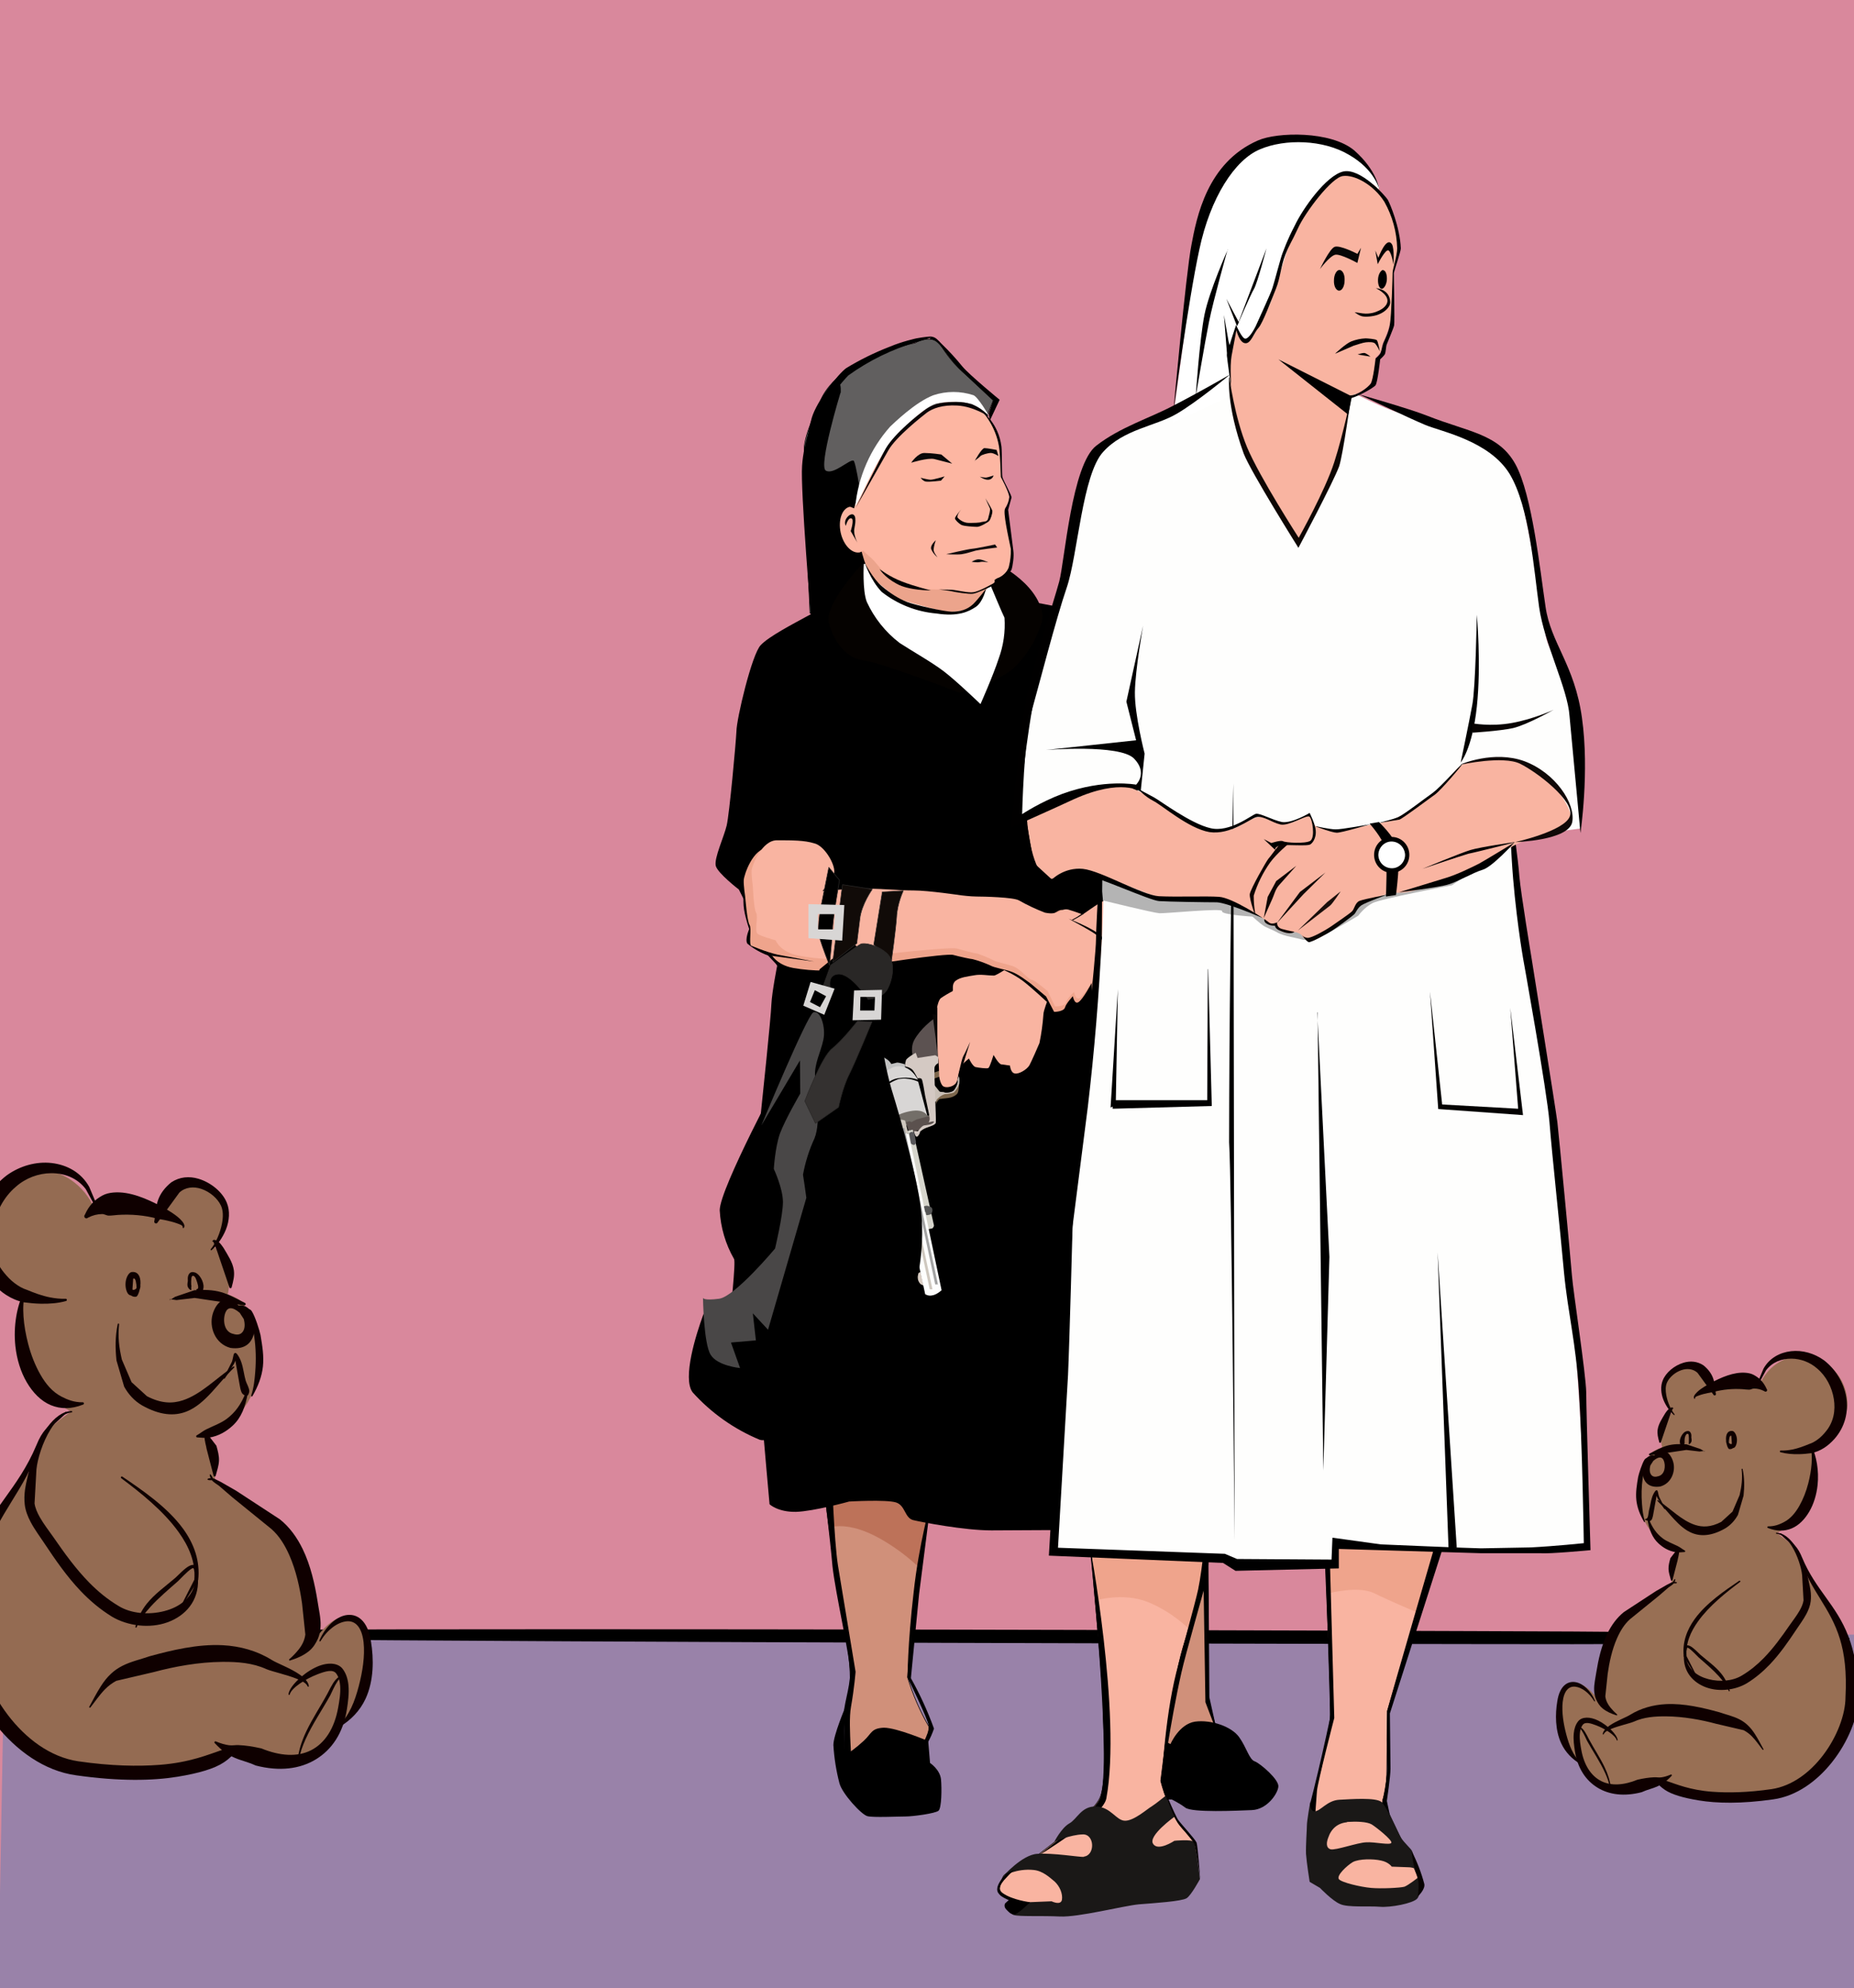 <?xml version="1.0" encoding="UTF-8" standalone="no"?>
<!DOCTYPE svg PUBLIC "-//W3C//DTD SVG 1.1//EN" "http://www.w3.org/Graphics/SVG/1.1/DTD/svg11.dtd">
<svg width="100%" height="100%" viewBox="0 0 305 327" version="1.1" xmlns="http://www.w3.org/2000/svg" xmlns:xlink="http://www.w3.org/1999/xlink" xml:space="preserve" xmlns:serif="http://www.serif.com/" style="fill-rule:evenodd;clip-rule:evenodd;stroke-linecap:round;stroke-linejoin:round;stroke-miterlimit:1.5;">
    <rect x="0" y="0" width="305" height="327" fill="#808080" stroke="none"/>
    <g id="bg" transform="matrix(1,0,0,1.452,0,0.226)">
        <path d="M305,-0.156L0,-0.156L0,225.057L305,224.985L305,-0.156Z" style="fill:rgb(217,136,156);"/>
        <g transform="matrix(1,0,0,0.689,-5.68434e-14,-0.156)">
            <path d="M0.796,267.759L305.834,268.731L305.385,327.675L-0.292,327.196L0.796,267.759Z" style="fill:rgb(153,130,169);"/>
        </g>
        <g transform="matrix(1,0,0,0.689,0,-0.156)">
            <path d="M-4.715,268.739C-4.715,268.739 4.594,269.059 19.99,269.256C67.779,269.865 174.177,270.193 242.348,270.282C253.896,270.297 264.348,270.332 273.231,270.221C292.286,269.982 304.117,269.507 304.117,269.507C304.19,269.507 304.25,269.448 304.251,269.374C304.251,269.3 304.191,269.24 304.117,269.24C304.117,269.24 292.289,268.705 273.236,268.369C264.354,268.212 253.902,268.193 242.353,268.149C174.183,267.891 67.785,267.675 19.994,268.041C4.596,268.158 -4.714,268.431 -4.714,268.431C-4.799,268.431 -4.868,268.5 -4.868,268.585C-4.869,268.67 -4.8,268.739 -4.715,268.739Z"/>
        </g>
    </g>
    <g id="Layer1" transform="matrix(0.75,0,0,0.75,-40.338,76.792)">
        <g id="clr">
            <path d="M59.076,181.943C54.615,179.549 48.199,174.18 48.199,168.549C48.199,160.56 54.356,154.073 61.94,154.073C67.509,154.073 72.308,157.57 74.466,162.593C76.344,162.146 78.305,161.909 80.32,161.909C82.927,161.909 85.443,162.305 87.812,163.041C88.797,159.504 91.762,156.932 95.262,156.932C99.567,156.932 103.061,160.821 103.061,165.612C103.061,168.148 102.38,169.488 100.82,171.075C105.396,176.081 103.73,181.445 103.73,181.445C103.73,181.445 108.386,182.934 107.153,184.675C109.574,187.772 110.749,191.942 110.749,196.173C110.749,203.323 105.647,210.421 99.458,212.003C100.401,213.786 100.681,220.401 101.018,222.446C112.902,228.573 119.012,238.679 121.647,244.674C123.03,247.822 121.193,259.597 121.193,259.597C121.193,259.597 127.79,247.902 132.446,253.879C140.769,264.565 125.452,283.975 116.295,284.248C112.011,284.376 107.733,283.621 105.307,280.703C98.946,285.021 91.119,287.569 82.659,287.569C61.387,287.569 46.504,272.586 46.198,252.748C45.935,235.741 60.351,220.234 60.351,220.234C60.351,220.234 61.894,214.075 63.611,212.251C64.694,210.301 69.356,207.168 69.356,207.168C69.356,207.168 61.741,202.816 59.461,198.347C55.357,190.304 58.653,183.775 59.076,181.943Z" style="fill:rgb(148,107,82);"/>
        </g>
        <path d="M75.754,163.588L73.36,157.888C71.604,154.722 68.481,153.035 65.091,152.647C61.722,152.262 58.129,153.282 55.256,155.357C51.782,158.019 49.289,162.075 48.568,166.398C47.84,170.758 48.909,175.338 52.115,178.954C53.059,179.982 54.061,180.904 55.192,181.619C56.355,182.354 57.625,182.904 59.045,183.2C60.245,183.355 61.475,183.478 62.745,183.501C64.633,183.536 66.495,183.406 68.236,182.922C68.375,182.902 68.472,182.773 68.452,182.633C68.432,182.494 68.303,182.397 68.163,182.417C67.021,182.45 65.865,182.335 64.698,182.101C62.965,181.753 61.315,181.135 59.757,180.488C58.718,180.158 57.827,179.628 57.001,179.004C56.152,178.363 55.398,177.591 54.7,176.727C52.319,173.879 51.746,170.355 52.276,167C52.827,163.506 54.562,160.13 57.262,157.854C59.405,155.944 62.226,154.903 64.973,154.881C67.898,154.858 70.729,155.906 72.602,158.382L75.483,163.66C75.502,163.734 75.579,163.779 75.654,163.76C75.729,163.74 75.774,163.663 75.754,163.588Z" style="fill:rgb(15,0,0);"/>
        <path d="M106.131,183.906C103.541,180.966 101.173,183.091 100.405,185.862C99.631,188.65 100.969,192.31 104.334,193.194C107.367,193.618 108.916,192.225 109.434,190.2C109.888,188.423 109.704,185.963 108.469,184.727C107.758,184.016 106.974,183.719 106.131,183.906ZM107.25,186.857L106.367,185.498C104.677,184.052 103.711,184.303 103.255,185.385C102.615,186.902 102.827,189.73 105.026,190.14C106.498,190.6 107.267,189.738 107.416,188.634C107.496,188.042 107.407,187.431 107.25,186.857Z" style="fill:rgb(15,0,0);"/>
        <path d="M100.216,171.744C101.357,170.724 102.623,169.064 103.359,167.182C104.112,165.257 104.254,163.146 103.557,161.421C102.638,159.04 100.066,156.923 97.329,156.104C95.304,155.499 93.207,155.661 91.366,156.874C90,157.974 88.944,159.302 88.414,160.883C87.924,162.346 87.93,163.846 87.644,165.358C87.558,165.556 87.649,165.787 87.848,165.873C88.046,165.958 88.277,165.867 88.363,165.669L93.131,159.126C94.464,157.898 96.296,157.757 97.967,158.329C99.845,158.973 101.505,160.407 102.248,161.986C102.766,163.12 102.737,164.468 102.492,165.817C102.094,168.015 101.092,170.226 100.01,171.549C99.956,171.606 99.959,171.695 100.015,171.749C100.072,171.803 100.162,171.801 100.216,171.744Z" style="fill:rgb(15,0,0);"/>
        <path d="M94.127,166.834C94.451,166.336 94.012,165.632 93.22,164.871C91.97,163.672 89.811,162.543 89.367,162.264C86.105,160.538 82.273,158.801 78.654,159.117C77.809,159.19 76.977,159.375 76.249,159.772C74.483,160.735 73.292,161.991 72.399,163.983C72.216,164.169 72.219,164.468 72.405,164.65C72.591,164.832 72.89,164.83 73.073,164.644C74.125,164.094 75.073,163.868 76.167,163.841C76.733,163.827 77.088,164.178 77.656,164.183C78.303,164.189 78.948,164.075 79.613,164.031C82.47,163.843 85.547,164.095 88.325,164.863C88.809,164.962 91.061,165.31 92.594,165.873C93.329,166.143 93.913,166.32 93.867,166.741C93.841,166.813 93.878,166.892 93.95,166.918C94.022,166.943 94.101,166.906 94.127,166.834Z" style="fill:rgb(15,0,0);"/>
        <path d="M59.021,180.91C57.47,184.048 56.689,188.444 57.156,192.8C57.461,195.649 58.314,198.453 59.663,200.746C60.984,202.992 62.765,204.852 64.939,205.749C67.057,206.623 69.406,206.648 71.991,205.629C72.131,205.6 72.222,205.463 72.194,205.323C72.165,205.183 72.028,205.092 71.888,205.12C70.033,205.136 68.611,204.568 67.246,203.86C65.285,202.841 63.837,201.132 62.632,199.017C61.489,197.008 60.58,194.701 59.957,192.291C58.927,188.308 58.504,184.2 59.29,181.008C59.318,180.934 59.279,180.851 59.205,180.824C59.131,180.797 59.048,180.835 59.021,180.91Z" style="fill:rgb(15,0,0);"/>
        <path d="M69.479,207.039C67.512,207.054 65.671,208.554 64.153,210.608C62.085,213.408 60.651,217.231 60.242,219.607C59.964,221.056 59.504,222.638 59.277,224.225C59.113,225.372 59.088,226.516 59.218,227.593C59.372,228.877 59.862,230.152 60.512,231.382C61.395,233.051 62.584,234.634 63.513,236.04C65.967,239.735 68.464,243.338 71.457,246.482C73.49,248.617 75.753,250.536 78.368,252.143C81.762,254.156 86.605,254.796 90.545,253.359C94.442,251.937 97.404,248.704 97.218,243.897C97.225,243.768 97.126,243.658 96.997,243.652C96.868,243.645 96.758,243.744 96.752,243.873C96.164,247.945 93.226,250.035 89.789,250.914C86.449,251.768 82.555,251.486 79.795,249.784C77.362,248.336 75.257,246.588 73.35,244.65C70.409,241.659 67.934,238.221 65.498,234.695C64.574,233.366 63.394,231.875 62.504,230.295C61.958,229.325 61.514,228.326 61.36,227.304L61.779,219.814C62.001,217.551 63.123,213.874 64.858,211.087C66.113,209.07 67.673,207.51 69.494,207.339C69.577,207.335 69.641,207.264 69.637,207.181C69.633,207.099 69.562,207.035 69.479,207.039Z" style="fill:rgb(15,0,0);"/>
        <path d="M93.691,249.861L97.257,244.106C97.722,239.971 96.36,236.169 93.942,232.846C90.505,228.123 85.018,224.403 80.632,221.425C80.536,221.357 80.403,221.379 80.334,221.475C80.266,221.571 80.288,221.705 80.384,221.774C84.556,224.892 89.606,228.898 92.952,233.562C95.2,236.696 96.722,240.13 96.409,244.024L93.414,249.905C93.427,249.982 93.498,250.034 93.575,250.022C93.651,250.009 93.703,249.937 93.691,249.861Z" style="fill:rgb(15,0,0);"/>
        <path d="M68.115,207.251C66.102,209.109 64.816,209.871 63.745,211.095C63.043,211.899 62.431,212.896 61.775,214.514C57.698,224.242 51.584,228.541 47.933,238.03C46.176,242.597 44.995,248.326 44.845,256.365C45.024,262.202 47.976,269.679 52.84,275.79C57.355,281.463 63.48,285.962 70.492,286.918C80.06,288.276 87.342,288.109 92.751,287.225C97.387,286.466 100.816,285.459 102.871,284.085C105.549,282.295 106.071,280.634 106.071,280.634C106.126,280.577 106.125,280.487 106.068,280.431C106.012,280.376 105.921,280.378 105.865,280.434C105.865,280.434 104.745,280.614 102.346,281.406C99.655,282.294 95.477,284.122 88.772,284.623C84.054,284.976 78.178,284.892 70.934,283.843C64.746,282.909 59.406,278.801 55.518,273.703C51.311,268.185 48.804,261.486 48.787,256.298C48.391,248.749 49.1,243.295 50.443,238.894C53.374,229.291 59.116,224.638 62.451,214.77C62.999,213.207 63.527,212.232 64.158,211.44C65.161,210.182 66.404,209.378 68.312,207.456C68.369,207.401 68.37,207.311 68.316,207.255C68.262,207.199 68.172,207.197 68.115,207.251Z" style="fill:rgb(15,0,0);"/>
        <path d="M105.402,195.975L106.25,200.733C106.364,201.219 106.526,202.875 107.019,203.3C107.453,203.676 107.69,203.702 107.817,203.615C107.967,203.729 108.238,203.737 108.455,202.84C108.602,202.233 107.795,200.853 107.679,200.388C107.298,199.089 107.167,197.601 106.697,196.274C106.478,195.655 106.187,195.084 105.805,194.565C105.488,194.197 105.289,194.255 105.13,194.45C104.959,194.658 104.839,195.892 104.591,196.349L102.872,199.728C102.826,199.787 102.837,199.872 102.896,199.917C102.954,199.963 103.039,199.952 103.085,199.894L105.138,196.644C105.22,196.491 105.32,196.242 105.402,195.975Z" style="fill:rgb(15,0,0);"/>
        <path d="M79.608,187.969C79.317,189.337 79.185,190.633 79.151,191.938C79.117,193.25 79.188,194.559 79.336,195.949L81.011,201.671C81.455,202.495 82.017,203.277 82.668,203.977C83.333,204.692 84.101,205.304 84.932,205.791C88.842,207.994 92.04,208.209 94.748,207.124C98.832,205.488 101.582,200.96 105.136,197.503C105.196,197.454 105.204,197.366 105.155,197.307C105.107,197.247 105.019,197.239 104.959,197.288C101.117,199.942 97.807,203.41 93.866,204.691C91.653,205.411 89.193,205.438 86.017,203.787L82.642,200.707L80.513,195.752C80.209,194.432 79.977,193.183 79.867,191.917C79.757,190.647 79.764,189.374 79.906,188.016C79.919,187.934 79.863,187.857 79.781,187.844C79.698,187.831 79.621,187.887 79.608,187.969Z" style="fill:rgb(15,0,0);"/>
        <path d="M108.372,184.828C108.277,184.934 108.182,185.118 108.212,185.402C108.348,186.707 109.446,189.635 109.534,190.57C109.93,193.289 109.975,195.857 109.769,198.439C109.633,200.148 109.47,201.857 108.887,203.65C108.855,203.722 108.887,203.807 108.96,203.84C109.032,203.872 109.118,203.84 109.15,203.767C110.396,201.611 111.216,199.492 111.457,197.246C111.698,195.007 111.324,192.728 110.925,190.364C110.73,189.4 109.753,186.265 108.993,185.121C108.837,184.887 108.663,184.773 108.522,184.721L108.527,184.703L108.505,184.714C108.357,184.661 108.25,184.677 108.253,184.685C108.249,184.758 108.301,184.821 108.372,184.828Z" style="fill:rgb(15,0,0);"/>
        <path d="M100.586,169.916L101.41,171.977L104.077,179.835C104.077,179.982 104.196,180.101 104.343,180.101C104.49,180.101 104.609,179.982 104.609,179.835C104.947,178.571 105.258,177.416 105.078,176.162C104.824,174.397 103.752,172.86 102.83,171.285C102.732,171.15 101.954,169.908 101.253,169.628C100.827,169.458 100.565,169.434 100.437,169.688C100.374,169.73 100.357,169.814 100.398,169.877C100.439,169.94 100.524,169.957 100.586,169.916Z" style="fill:rgb(15,0,0);"/>
        <path d="M91.291,182.544L92.505,182.702L96.478,182.238L107.301,183.854C107.45,183.905 107.613,183.825 107.663,183.676C107.714,183.527 107.635,183.365 107.486,183.314C105.643,182.401 104.043,181.46 102.251,180.955C100.437,180.443 98.526,180.41 96.421,180.549L92.207,181.976L91.291,182.544ZM91.291,182.544L90.95,182.499C91.027,182.51 91.081,182.581 91.07,182.658L91.061,182.686L90.912,182.778C90.978,182.787 91.041,182.748 91.061,182.686L91.291,182.544Z" style="fill:rgb(15,0,0);"/>
        <path d="M82.535,181.705C82.844,181.923 83.209,182.031 83.616,181.972C83.909,181.929 84.243,181.226 84.432,180.348C84.567,179.995 84.611,179.664 84.567,179.472C84.603,179.136 84.608,178.797 84.579,178.478C84.461,177.16 83.798,176.362 82.584,176.567C81.972,176.751 81.383,177.819 81.319,179.019C81.257,180.161 81.638,181.279 82.138,181.56C82.265,181.628 82.399,181.677 82.535,181.705ZM83.737,180.024C83.737,179.58 83.682,179.07 83.582,178.637C83.489,178.235 83.354,177.854 83,178.002L82.831,180.389C83.06,180.589 83.382,180.419 83.635,180.208C83.638,180.18 83.651,180.154 83.671,180.132L83.737,180.024Z" style="fill:rgb(15,0,0);"/>
        <path d="M94.985,178.558C94.931,178.791 94.898,179.055 94.891,179.314C94.871,180.122 95.63,180.586 95.715,180.518C95.759,180.474 95.752,180.209 95.737,179.841C95.803,179.731 95.785,179.55 95.724,179.345C95.707,178.881 95.703,178.355 95.763,177.912C95.807,177.584 95.901,177.295 96.263,177.411C96.536,177.521 96.708,177.882 96.853,178.289C97.087,178.944 97.541,180.248 97.014,180.278C96.743,180.294 96.877,180.676 97.092,180.746C97.017,180.75 96.949,180.797 96.92,180.872C96.879,180.976 96.931,181.093 97.034,181.133C97.662,181.658 98.322,181.053 98.425,179.921C98.541,178.641 97.458,176.87 96.512,176.649C95.71,176.389 95.292,176.737 95.073,177.337C94.954,177.664 94.951,178.121 94.985,178.558Z" style="fill:rgb(15,0,0);"/>
        <path d="M108.119,202.974L108.119,202.81C108.119,202.731 108.055,202.667 107.976,202.667C107.897,202.667 107.832,202.731 107.832,202.81L107.832,202.974C107.832,203.053 107.897,203.118 107.976,203.118C108.055,203.118 108.119,203.053 108.119,202.974Z" style="fill:rgb(15,0,0);"/>
        <path d="M107.778,202.757C106.699,205.594 105.348,207.358 103.537,208.734C102.319,209.659 100.798,210.19 99.039,211.048C98.333,211.393 97.776,211.884 97.005,212.327C96.869,212.359 96.785,212.495 96.817,212.63C96.849,212.766 96.985,212.85 97.12,212.818C98.042,212.874 98.807,212.997 99.613,212.87C101.836,212.52 103.513,211.443 104.807,210.253C106.663,208.547 107.627,206.182 108.174,202.863C108.203,202.754 108.138,202.641 108.029,202.612C107.92,202.582 107.807,202.647 107.778,202.757Z" style="fill:rgb(15,0,0);"/>
        <path d="M99.208,211.69C98.915,211.528 98.712,211.85 98.652,212.585C98.583,213.434 99.063,214.87 99.093,215.292L100.612,221.151C100.612,221.29 100.725,221.403 100.864,221.403C101.003,221.403 101.116,221.29 101.116,221.151C101.417,220.003 101.769,219.038 101.817,217.933C101.865,216.843 101.565,215.771 101.253,214.649L99.208,211.984C99.289,211.984 99.355,211.918 99.355,211.837C99.355,211.756 99.289,211.69 99.208,211.69Z" style="fill:rgb(15,0,0);"/>
        <path d="M100.004,221.756C99.142,221.769 98.856,222.281 100.259,222.195L100.318,222.289C100.502,222.544 101.435,223.162 101.806,223.416L104.716,225.927L113.354,232.936C115.064,234.453 116.287,236.474 117.254,238.664C118.752,242.056 119.568,245.896 120.041,249.254L120.757,256.045C120.597,257.312 120.041,258.407 119.24,259.393C118.626,260.149 117.981,260.82 117.272,261.433C117.191,261.479 117.162,261.583 117.209,261.664C117.255,261.746 117.359,261.774 117.441,261.728C118.904,261.267 120.349,260.669 121.572,259.668C122.468,258.935 123.077,257.962 123.552,256.888C123.886,256.064 124.062,255.161 124.102,254.213C124.178,252.371 123.673,250.401 123.439,248.743C122.859,245.107 121.937,240.932 120.18,237.309C118.939,234.751 117.293,232.47 115.168,230.778L105.566,224.503L102.251,222.601C101.851,222.433 100.924,221.894 100.628,221.824L100.505,221.801C99.826,220.383 99.571,220.88 100.004,221.756Z" style="fill:rgb(15,0,0);"/>
        <path d="M117.341,269.177C117.687,267.787 120.711,265.793 123.506,264.731C125.197,264.089 126.806,263.61 127.533,264.598C128.095,265.353 128.322,266.306 128.397,267.301C128.52,268.947 128.201,270.714 127.952,272.098C127.141,276.62 125.063,279.875 121.991,281.431C118.996,282.947 115.191,282.692 111.115,281.018C109.153,280.586 107.637,280.354 106.067,280.29C105.37,280.262 104.756,280.415 104.008,280.319C103.125,280.206 102.242,279.939 101.174,279.503C101.068,279.433 100.924,279.463 100.854,279.569C100.784,279.676 100.814,279.819 100.921,279.889C102.489,281.566 103.773,282.42 105.277,283.082C106.659,283.69 108.111,283.965 109.866,284.763C115.076,286.115 119.594,285.544 123.091,283.404C126.517,281.308 129.063,277.713 129.878,272.419C130.112,270.893 130.393,268.945 130.213,267.143C130.079,265.803 129.698,264.542 128.916,263.542C127.776,262.101 125.314,262.106 122.885,263.306C119.981,264.741 117.201,267.586 117.067,269.131C117.055,269.207 117.106,269.278 117.181,269.291C117.257,269.303 117.328,269.252 117.341,269.177Z" style="fill:rgb(15,0,0);"/>
        <path d="M121.526,267.316C121.404,266.449 120.622,265.603 119.515,264.824C117.519,263.418 114.487,262.34 113.277,261.553C110.127,259.615 106.466,258.587 102.635,258.386C97.133,258.098 91.397,259.494 86.598,260.81C84.699,261.475 82.491,261.953 80.6,262.923C79.693,263.389 78.884,263.938 78.169,264.613C77.268,265.43 76.549,266.375 75.89,267.407C74.967,268.853 74.179,270.399 73.377,271.861C73.331,271.93 73.35,272.024 73.42,272.069C73.489,272.115 73.583,272.096 73.628,272.026C74.637,270.735 75.593,269.31 76.767,268.101C77.514,267.331 78.35,266.703 79.289,266.198L87.539,264.272C92.036,263.06 97.398,262.083 102.554,262.042C105.924,262.014 109.22,262.275 112.178,263.619C113.525,264.191 116.694,264.846 118.983,265.793C120.066,266.241 120.948,266.698 121.249,267.394C121.271,267.47 121.35,267.515 121.427,267.493C121.503,267.472 121.548,267.392 121.526,267.316Z" style="fill:rgb(15,0,0);"/>
        <path d="M124.086,257.489C125.586,254.99 127.813,253.354 129.787,253.151C131.64,252.96 133.129,254.283 133.533,257.746C133.847,260.743 133.324,264.159 132.463,267.422C131.6,270.692 130.41,273.844 128.019,276.074C127.949,276.129 127.935,276.23 127.99,276.3C128.044,276.37 128.145,276.383 128.216,276.329C130.68,274.883 132.74,272.785 133.972,270.12C135.799,266.171 135.792,261.385 135.148,257.529C134.441,252.893 132.05,251.341 129.591,251.812C127.416,252.228 125.117,254.373 123.841,257.364C123.806,257.431 123.833,257.514 123.901,257.549C123.968,257.583 124.051,257.556 124.086,257.489Z" style="fill:rgb(15,0,0);"/>
        <path d="M96.661,242.176C97.028,240.727 96.33,240.573 95.47,240.925C94.378,241.373 92.724,243.214 92.234,243.622C90.009,245.525 87.699,247.145 85.995,249.271C84.836,250.716 84.001,252.385 83.483,254.351C83.457,254.427 83.497,254.508 83.573,254.534C83.648,254.56 83.73,254.519 83.756,254.444C84.506,252.649 85.609,251.27 86.8,249.958C88.599,247.979 90.691,246.229 92.847,244.328C93.299,243.919 94.847,242.187 95.811,241.601C96.176,241.379 96.374,241.457 96.39,242.145C96.382,242.22 96.436,242.287 96.51,242.295C96.585,242.304 96.652,242.25 96.661,242.176Z" style="fill:rgb(15,0,0);"/>
        <path d="M128.859,265.292C128.44,265.08 127.896,265.387 127.389,265.978C126.599,266.9 125.896,268.497 125.591,269.026C124.175,271.677 122.303,274.447 120.934,277.352C119.995,279.344 119.304,281.397 119.074,283.471C119.063,283.547 119.116,283.617 119.192,283.628C119.268,283.638 119.339,283.585 119.349,283.509C119.602,281.987 120.138,280.504 120.796,279.037C122.304,275.674 124.541,272.429 126.229,269.372C126.498,268.84 127.153,267.285 127.816,266.304C128.141,265.824 128.422,265.445 128.757,265.546C128.827,265.574 128.907,265.54 128.935,265.47C128.963,265.4 128.929,265.32 128.859,265.292Z" style="fill:rgb(15,0,0);"/>
    </g>
    <g id="Layer11" serif:id="Layer1" transform="matrix(-0.549,0,0,0.549,330.385,138.422)">
        <g id="clr1" serif:id="clr">
            <path d="M59.076,181.943C54.615,179.549 48.199,174.18 48.199,168.549C48.199,160.56 54.356,154.073 61.94,154.073C67.509,154.073 72.308,157.57 74.466,162.593C76.344,162.146 78.305,161.909 80.32,161.909C82.927,161.909 85.443,162.305 87.812,163.041C88.797,159.504 91.762,156.932 95.262,156.932C99.567,156.932 103.061,160.821 103.061,165.612C103.061,168.148 102.38,169.488 100.82,171.075C105.396,176.081 103.73,181.445 103.73,181.445C103.73,181.445 108.386,182.934 107.153,184.675C109.574,187.772 110.749,191.942 110.749,196.173C110.749,203.323 105.647,210.421 99.458,212.003C100.401,213.786 100.681,220.401 101.018,222.446C112.902,228.573 119.012,238.679 121.647,244.674C123.03,247.822 121.193,259.597 121.193,259.597C121.193,259.597 127.79,247.902 132.446,253.879C140.769,264.565 125.452,283.975 116.295,284.248C112.011,284.376 107.733,283.621 105.307,280.703C98.946,285.021 91.119,287.569 82.659,287.569C61.387,287.569 46.504,272.586 46.198,252.748C45.935,235.741 60.351,220.234 60.351,220.234C60.351,220.234 61.894,214.075 63.611,212.251C64.694,210.301 69.356,207.168 69.356,207.168C69.356,207.168 61.741,202.816 59.461,198.347C55.357,190.304 58.653,183.775 59.076,181.943Z" style="fill:rgb(152,111,84);"/>
        </g>
        <path d="M75.483,163.66L72.602,158.382C70.729,155.906 67.898,154.858 64.973,154.881C62.226,154.903 59.405,155.944 57.262,157.854C54.562,160.13 52.827,163.506 52.276,167C51.746,170.355 52.319,173.879 54.7,176.727C55.398,177.591 56.152,178.363 57.001,179.004C57.827,179.628 58.718,180.158 59.757,180.488C61.315,181.135 62.965,181.753 64.698,182.101C65.865,182.335 67.021,182.45 68.163,182.417C68.303,182.397 68.432,182.494 68.452,182.633C68.472,182.773 68.375,182.902 68.236,182.922C66.495,183.406 64.633,183.536 62.745,183.501C61.475,183.478 60.245,183.355 59.045,183.2C57.625,182.904 56.355,182.354 55.192,181.619C54.061,180.904 53.059,179.982 52.115,178.954C48.909,175.338 47.84,170.758 48.568,166.398C49.289,162.075 51.782,158.019 55.256,155.357C58.129,153.282 61.722,152.262 65.091,152.647C68.481,153.035 71.604,154.722 73.36,157.888L75.754,163.588C75.774,163.663 75.729,163.74 75.654,163.76C75.579,163.779 75.502,163.734 75.483,163.66Z" style="fill:rgb(15,0,0);"/>
        <path d="M106.131,183.906C106.974,183.719 107.758,184.016 108.469,184.727C109.704,185.963 109.888,188.423 109.434,190.2C108.916,192.225 107.367,193.618 104.334,193.194C100.969,192.31 99.631,188.65 100.405,185.862C101.173,183.091 103.541,180.966 106.131,183.906ZM107.25,186.857C107.407,187.431 107.496,188.042 107.416,188.634C107.267,189.738 106.498,190.6 105.026,190.14C102.827,189.73 102.615,186.902 103.255,185.385C103.711,184.303 104.677,184.052 106.367,185.498L107.25,186.857Z" style="fill:rgb(15,0,0);"/>
        <path d="M100.01,171.549C101.092,170.226 102.094,168.015 102.492,165.817C102.737,164.468 102.766,163.12 102.248,161.986C101.505,160.407 99.845,158.973 97.967,158.329C96.296,157.757 94.464,157.898 93.131,159.126L88.363,165.669C88.277,165.867 88.046,165.958 87.848,165.873C87.649,165.787 87.558,165.556 87.644,165.358C87.93,163.846 87.924,162.346 88.414,160.883C88.944,159.302 90,157.974 91.366,156.874C93.207,155.661 95.304,155.499 97.329,156.104C100.066,156.923 102.638,159.04 103.557,161.421C104.254,163.146 104.112,165.257 103.359,167.182C102.623,169.064 101.357,170.724 100.216,171.744C100.162,171.801 100.072,171.803 100.015,171.749C99.959,171.695 99.956,171.606 100.01,171.549Z" style="fill:rgb(15,0,0);"/>
        <path d="M93.867,166.741C93.913,166.32 93.329,166.143 92.594,165.873C91.061,165.31 88.809,164.962 88.325,164.863C85.547,164.095 82.47,163.843 79.612,164.031C78.948,164.075 78.303,164.189 77.656,164.183C77.088,164.178 76.733,163.827 76.167,163.841C75.073,163.868 74.125,164.094 73.073,164.644C72.89,164.83 72.591,164.832 72.405,164.65C72.219,164.468 72.216,164.169 72.399,163.983C73.292,161.991 74.483,160.735 76.249,159.772C76.977,159.375 77.809,159.19 78.654,159.117C82.273,158.801 86.105,160.538 89.367,162.264C89.811,162.543 91.97,163.672 93.22,164.871C94.012,165.632 94.451,166.336 94.127,166.834C94.101,166.906 94.022,166.943 93.95,166.918C93.878,166.892 93.841,166.813 93.867,166.741Z" style="fill:rgb(15,0,0);"/>
        <path d="M59.29,181.008C58.504,184.2 58.927,188.308 59.957,192.291C60.58,194.701 61.489,197.008 62.632,199.017C63.837,201.132 65.285,202.841 67.246,203.86C68.611,204.568 70.033,205.136 71.888,205.12C72.028,205.092 72.165,205.183 72.194,205.323C72.222,205.463 72.131,205.6 71.991,205.629C69.406,206.648 67.057,206.623 64.939,205.749C62.765,204.852 60.984,202.992 59.663,200.746C58.314,198.453 57.461,195.649 57.156,192.8C56.689,188.444 57.47,184.048 59.021,180.91C59.048,180.835 59.131,180.797 59.205,180.824C59.279,180.851 59.318,180.934 59.29,181.008Z" style="fill:rgb(15,0,0);"/>
        <path d="M69.494,207.339C67.673,207.51 66.113,209.07 64.858,211.087C63.123,213.874 62.001,217.551 61.779,219.814L61.36,227.304C61.514,228.326 61.958,229.325 62.504,230.295C63.394,231.875 64.574,233.366 65.498,234.695C67.934,238.221 70.409,241.659 73.35,244.65C75.257,246.588 77.362,248.336 79.795,249.784C82.555,251.486 86.449,251.768 89.789,250.914C93.226,250.035 96.164,247.945 96.752,243.873C96.758,243.744 96.868,243.645 96.997,243.652C97.126,243.658 97.225,243.768 97.218,243.897C97.404,248.704 94.442,251.937 90.545,253.359C86.605,254.796 81.762,254.156 78.368,252.143C75.753,250.536 73.49,248.617 71.457,246.482C68.464,243.338 65.967,239.735 63.513,236.04C62.584,234.634 61.395,233.051 60.512,231.382C59.862,230.152 59.372,228.877 59.218,227.593C59.088,226.516 59.113,225.372 59.277,224.225C59.504,222.638 59.964,221.056 60.242,219.607C60.651,217.231 62.085,213.408 64.153,210.608C65.671,208.554 67.512,207.054 69.479,207.039C69.562,207.035 69.633,207.099 69.637,207.181C69.641,207.264 69.577,207.335 69.494,207.339Z" style="fill:rgb(15,0,0);"/>
        <path d="M93.414,249.905L96.409,244.024C96.722,240.13 95.2,236.696 92.952,233.562C89.606,228.898 84.556,224.892 80.384,221.774C80.288,221.705 80.266,221.571 80.334,221.475C80.403,221.379 80.536,221.357 80.632,221.425C85.018,224.403 90.505,228.123 93.942,232.846C96.36,236.169 97.722,239.971 97.257,244.106L93.691,249.861C93.703,249.937 93.651,250.009 93.575,250.022C93.498,250.034 93.427,249.982 93.414,249.905Z" style="fill:rgb(15,0,0);"/>
        <path d="M68.312,207.456C66.404,209.378 65.161,210.182 64.158,211.44C63.527,212.232 62.999,213.207 62.451,214.77C59.116,224.638 53.374,229.291 50.443,238.894C49.1,243.295 48.391,248.749 48.787,256.298C48.804,261.486 51.311,268.185 55.518,273.703C59.406,278.801 64.746,282.909 70.934,283.843C78.178,284.892 84.054,284.976 88.772,284.623C95.477,284.122 99.655,282.294 102.346,281.406C104.745,280.614 105.865,280.434 105.865,280.434C105.921,280.378 106.012,280.376 106.068,280.431C106.125,280.487 106.126,280.577 106.071,280.634C106.071,280.634 105.549,282.295 102.871,284.085C100.816,285.459 97.387,286.466 92.751,287.225C87.342,288.109 80.06,288.276 70.492,286.918C63.48,285.962 57.355,281.463 52.84,275.79C47.976,269.679 45.024,262.202 44.845,256.365C44.995,248.326 46.176,242.597 47.933,238.03C51.584,228.541 57.698,224.242 61.775,214.514C62.431,212.896 63.043,211.899 63.745,211.095C64.816,209.871 66.102,209.109 68.115,207.251C68.172,207.197 68.262,207.199 68.316,207.255C68.37,207.311 68.369,207.401 68.312,207.456Z" style="fill:rgb(15,0,0);"/>
        <path d="M107.935,203.424C107.882,203.638 107.675,203.868 107.019,203.3C106.526,202.875 106.364,201.219 106.25,200.733L105.402,195.975C105.32,196.242 105.22,196.491 105.138,196.644L103.085,199.894C103.039,199.952 102.954,199.963 102.896,199.917C102.837,199.872 102.826,199.787 102.872,199.728L104.591,196.349C104.839,195.892 104.959,194.658 105.13,194.45C105.289,194.255 105.488,194.197 105.805,194.565C106.187,195.084 106.478,195.655 106.697,196.274C107.167,197.601 107.298,199.089 107.679,200.388C107.795,200.853 107.848,202.693 108.455,202.84C109.505,203.094 108.442,203.323 107.935,203.424Z" style="fill:rgb(15,0,0);"/>
        <path d="M79.906,188.016C79.764,189.374 79.757,190.647 79.867,191.917C79.977,193.183 80.209,194.432 80.513,195.752L82.642,200.707L86.017,203.787C89.193,205.438 91.653,205.411 93.866,204.691C97.807,203.41 101.117,199.942 104.959,197.288C105.019,197.239 105.107,197.247 105.155,197.307C105.204,197.366 105.196,197.454 105.136,197.503C101.582,200.96 98.832,205.488 94.747,207.124C92.04,208.209 88.842,207.994 84.932,205.791C84.101,205.304 83.333,204.692 82.668,203.977C82.017,203.277 81.455,202.495 81.011,201.671L79.336,195.949C79.188,194.559 79.117,193.25 79.151,191.938C79.185,190.633 79.317,189.337 79.608,187.969C79.621,187.887 79.698,187.831 79.781,187.844C79.863,187.857 79.919,187.934 79.906,188.016Z" style="fill:rgb(15,0,0);"/>
        <path d="M108.505,184.714L108.527,184.703L108.522,184.721C108.663,184.773 108.837,184.887 108.993,185.121C109.753,186.265 110.73,189.4 110.925,190.364C111.324,192.728 111.698,195.007 111.457,197.246C111.216,199.492 110.396,201.611 109.15,203.767C109.118,203.84 109.032,203.872 108.96,203.84C108.887,203.807 108.855,203.722 108.887,203.65C109.47,201.857 109.633,200.148 109.769,198.439C109.975,195.857 109.93,193.289 109.534,190.57C109.446,189.635 108.348,186.707 108.212,185.402C108.182,185.118 108.277,184.934 108.372,184.828C108.301,184.821 108.249,184.758 108.253,184.685C108.25,184.677 108.357,184.661 108.505,184.714Z" style="fill:rgb(15,0,0);"/>
        <path d="M100.437,169.688C100.565,169.434 100.827,169.458 101.253,169.628C101.954,169.908 102.732,171.15 102.83,171.285C103.752,172.86 104.824,174.397 105.078,176.162C105.258,177.416 104.947,178.571 104.609,179.835C104.609,179.982 104.49,180.101 104.343,180.101C104.196,180.101 104.077,179.982 104.077,179.835L101.41,171.977L100.586,169.916C100.524,169.957 100.439,169.94 100.398,169.877C100.357,169.814 100.374,169.73 100.437,169.688Z" style="fill:rgb(15,0,0);"/>
        <path d="M91.291,182.544L92.207,181.976L96.421,180.549C98.526,180.41 100.437,180.443 102.251,180.955C104.043,181.46 105.643,182.401 107.486,183.314C107.635,183.365 107.714,183.527 107.663,183.676C107.613,183.825 107.45,183.905 107.301,183.854L96.478,182.238L92.505,182.702L91.291,182.544ZM91.291,182.544L91.061,182.686L91.052,182.711C91.006,182.762 90.981,182.774 90.912,182.778L91.061,182.686L91.07,182.658C91.081,182.581 91.027,182.51 90.95,182.499L91.291,182.544Z" style="fill:rgb(15,0,0);"/>
        <path d="M84.567,179.472C84.61,179.664 84.566,179.994 84.432,180.348C84.243,181.226 83.909,181.929 83.616,181.972C83.209,182.031 82.844,181.923 82.535,181.705C82.399,181.677 82.265,181.628 82.138,181.56C81.638,181.279 81.257,180.161 81.319,179.019C81.383,177.819 81.972,176.751 82.584,176.567C83.798,176.362 84.461,177.16 84.579,178.478C84.608,178.797 84.603,179.136 84.567,179.472ZM83.635,180.208C83.382,180.419 83.06,180.589 82.831,180.389L83,178.002C83.354,177.854 83.489,178.235 83.582,178.637C83.682,179.07 83.737,179.58 83.737,180.024L83.671,180.132C83.651,180.154 83.638,180.18 83.635,180.208Z" style="fill:rgb(15,0,0);"/>
        <path d="M94.985,178.558C94.951,178.121 94.954,177.664 95.073,177.337C95.292,176.737 95.71,176.389 96.512,176.649C97.458,176.87 98.541,178.641 98.425,179.921C98.322,181.053 97.662,181.658 97.034,181.133C96.931,181.093 96.879,180.976 96.92,180.872C96.96,180.768 97.077,180.717 97.181,180.757C97.441,180.731 97.032,180.585 97.014,180.278C96.983,179.751 97.087,178.944 96.853,178.289C96.708,177.882 96.536,177.521 96.263,177.411C95.901,177.295 95.807,177.584 95.763,177.912C95.625,178.936 95.823,180.408 95.715,180.518C95.63,180.586 94.871,180.122 94.891,179.314C94.898,179.055 94.931,178.791 94.985,178.558Z" style="fill:rgb(15,0,0);"/>
        <path d="M107.832,202.974L107.832,202.81C107.832,202.731 107.897,202.667 107.976,202.667C108.055,202.667 108.119,202.731 108.119,202.81L108.119,202.974C108.119,203.053 108.055,203.118 107.976,203.118C107.897,203.118 107.832,203.053 107.832,202.974Z" style="fill:rgb(15,0,0);"/>
        <path d="M108.174,202.863C107.627,206.182 106.662,208.547 104.807,210.253C103.513,211.443 101.836,212.52 99.613,212.87C98.807,212.997 98.042,212.874 97.12,212.818C96.985,212.85 96.849,212.766 96.817,212.63C96.785,212.495 96.869,212.359 97.005,212.327C97.776,211.884 98.333,211.393 99.039,211.048C100.798,210.19 102.319,209.659 103.537,208.734C105.348,207.358 106.699,205.594 107.778,202.757C107.807,202.647 107.92,202.582 108.029,202.612C108.138,202.641 108.203,202.754 108.174,202.863Z" style="fill:rgb(15,0,0);"/>
        <path d="M99.208,211.984L101.253,214.649C101.565,215.771 101.865,216.843 101.817,217.933C101.769,219.038 101.417,220.003 101.116,221.151C101.116,221.29 101.003,221.403 100.864,221.403C100.725,221.403 100.612,221.29 100.612,221.151L99.093,215.292C99.063,214.87 98.583,213.434 98.652,212.585C98.712,211.85 98.915,211.528 99.208,211.69C99.289,211.69 99.355,211.756 99.355,211.837C99.355,211.918 99.289,211.984 99.208,211.984Z" style="fill:rgb(15,0,0);"/>
        <path d="M100.505,221.801L100.628,221.824C100.924,221.894 101.851,222.433 102.251,222.601L105.566,224.503L115.168,230.778C117.293,232.47 118.939,234.751 120.18,237.309C121.937,240.932 122.859,245.107 123.439,248.743C123.673,250.401 124.178,252.371 124.102,254.213C124.062,255.161 123.886,256.064 123.552,256.888C123.077,257.962 122.468,258.935 121.572,259.668C120.349,260.669 118.904,261.267 117.441,261.728C117.359,261.774 117.255,261.746 117.209,261.664C117.162,261.583 117.191,261.479 117.272,261.433C117.981,260.82 118.626,260.149 119.24,259.393C120.041,258.407 120.597,257.312 120.757,256.045L120.041,249.254C119.568,245.896 118.752,242.056 117.254,238.664C116.287,236.474 115.064,234.453 113.354,232.936L104.716,225.927L101.806,223.416C101.435,223.162 100.502,222.544 100.318,222.289L100.259,222.195C98.856,222.281 99.142,221.769 100.004,221.756C99.571,220.88 99.826,220.383 100.505,221.801Z" style="fill:rgb(15,0,0);"/>
        <path d="M117.067,269.131C117.201,267.586 119.981,264.741 122.885,263.306C125.314,262.106 127.776,262.101 128.916,263.542C129.698,264.542 130.079,265.803 130.213,267.143C130.393,268.945 130.112,270.893 129.878,272.419C129.063,277.713 126.517,281.308 123.091,283.404C119.594,285.544 115.076,286.115 109.866,284.763C108.111,283.965 106.659,283.69 105.277,283.082C103.773,282.42 102.489,281.566 100.921,279.889C100.814,279.819 100.784,279.676 100.854,279.569C100.924,279.463 101.068,279.433 101.174,279.503C102.242,279.939 103.125,280.206 104.008,280.319C104.756,280.415 105.37,280.262 106.067,280.29C107.637,280.354 109.153,280.586 111.115,281.018C115.191,282.692 118.996,282.947 121.991,281.431C125.063,279.875 127.141,276.62 127.952,272.098C128.201,270.714 128.52,268.947 128.397,267.302C128.322,266.306 128.095,265.353 127.533,264.598C126.806,263.61 125.197,264.089 123.506,264.731C120.711,265.793 117.687,267.787 117.341,269.177C117.328,269.252 117.257,269.303 117.181,269.291C117.106,269.278 117.055,269.207 117.067,269.131Z" style="fill:rgb(15,0,0);"/>
        <path d="M121.249,267.394C120.948,266.698 120.066,266.241 118.983,265.793C116.694,264.846 113.525,264.191 112.178,263.619C109.22,262.275 105.924,262.014 102.554,262.042C97.398,262.083 92.036,263.06 87.539,264.272L79.289,266.198C78.35,266.703 77.514,267.331 76.767,268.101C75.593,269.31 74.637,270.735 73.628,272.026C73.583,272.096 73.489,272.115 73.42,272.069C73.35,272.024 73.331,271.93 73.377,271.861C74.179,270.399 74.967,268.853 75.89,267.407C76.549,266.375 77.268,265.43 78.169,264.613C78.884,263.938 79.693,263.389 80.6,262.923C82.491,261.953 84.699,261.475 86.598,260.81C91.397,259.494 97.133,258.098 102.635,258.386C106.466,258.587 110.127,259.615 113.277,261.553C114.487,262.34 117.519,263.418 119.515,264.824C120.622,265.603 121.404,266.449 121.526,267.316C121.548,267.392 121.503,267.472 121.427,267.493C121.35,267.515 121.271,267.47 121.249,267.394Z" style="fill:rgb(15,0,0);"/>
        <path d="M123.841,257.364C125.117,254.373 127.416,252.228 129.591,251.812C132.05,251.341 134.441,252.893 135.148,257.529C135.792,261.385 135.799,266.171 133.972,270.12C132.74,272.785 130.68,274.883 128.216,276.329C128.145,276.383 128.044,276.37 127.99,276.3C127.935,276.23 127.949,276.129 128.019,276.074C130.41,273.844 131.6,270.692 132.463,267.422C133.324,264.159 133.847,260.743 133.533,257.746C133.129,254.283 131.64,252.96 129.787,253.151C127.813,253.354 125.586,254.99 124.086,257.489C124.051,257.556 123.968,257.583 123.901,257.549C123.833,257.514 123.806,257.431 123.841,257.364Z" style="fill:rgb(15,0,0);"/>
        <path d="M96.39,242.145C96.374,241.457 96.176,241.379 95.811,241.601C94.847,242.187 93.299,243.919 92.847,244.328C90.691,246.229 88.599,247.979 86.8,249.958C85.609,251.27 84.506,252.649 83.756,254.444C83.73,254.519 83.648,254.56 83.573,254.534C83.497,254.508 83.457,254.427 83.483,254.351C84.001,252.385 84.836,250.716 85.995,249.271C87.699,247.145 90.009,245.525 92.234,243.622C92.724,243.214 94.378,241.373 95.47,240.925C96.33,240.573 97.028,240.727 96.661,242.176C96.652,242.25 96.585,242.304 96.51,242.295C96.436,242.287 96.382,242.22 96.39,242.145Z" style="fill:rgb(15,0,0);"/>
        <path d="M128.757,265.546C128.422,265.445 128.141,265.824 127.816,266.304C127.153,267.285 126.498,268.84 126.229,269.372C124.541,272.429 122.304,275.674 120.796,279.037C120.138,280.504 119.602,281.987 119.349,283.509C119.339,283.585 119.268,283.638 119.192,283.628C119.116,283.617 119.063,283.547 119.074,283.471C119.304,281.397 119.995,279.344 120.934,277.352C122.303,274.447 124.175,271.677 125.591,269.026C125.896,268.497 126.599,266.9 127.389,265.978C127.896,265.387 128.44,265.08 128.859,265.292C128.929,265.32 128.963,265.4 128.935,265.47C128.907,265.54 128.827,265.574 128.757,265.546Z" style="fill:rgb(15,0,0);"/>
    </g>
    <path d="M163.4,65.85L159.05,61.75C157.183,60.204 155.623,58.321 154.45,56.2C152.45,55.15 150.55,56.4 150.55,56.4C150.55,56.4 145.45,57.35 140.55,60.2C135.55,63 134.8,66.45 134.8,66.45C134.8,66.45 132.3,71.3 132.3,73.85L132.35,80.75L133.25,100.85L149.6,100.5L163.4,65.85Z" style="fill:rgb(97,95,95);stroke:black;stroke-width:0.1px;"/>
    <path d="M157.8,60.65C159.5,62.3 163.4,65.85 163.4,65.85L162.65,68.05L162.85,69.15L164.45,65.75C164.45,65.75 159.45,61.65 158.3,60.25C157.26,58.965 156.141,57.746 154.95,56.6C154.15,55.8 153.95,55.45 153.15,55.35C152.35,55.35 150.75,55.65 150.75,55.65C150.75,55.65 148.4,56.15 146.3,57.05C143.835,58.005 141.459,59.176 139.2,60.55C137.85,61.55 134.4,65.9 133.55,68.7C132.75,71.5 132.35,75.05 132.35,75.05L135.85,66.15C135.85,66.15 138.6,62.7 139.55,61.75C142.963,59.295 146.767,57.435 150.8,56.25C154.833,55.065 152.3,55.7 153.15,55.8C153.85,55.9 154.45,56.5 155,57.2C155.65,58.05 156.65,59.5 157.8,60.65Z"/>
    <path d="M138.25,64.65C138.25,64.65 134.6,76.65 135.85,77.4C137.1,78.15 139.7,75.55 140.4,75.75C141.15,75.9 144.25,100.25 144.25,100.25L133.5,102.5C133.5,102.5 131.65,80.55 131.95,76.6C132.2,72.7 133.85,68.1 134.95,66.15C136.05,64.15 137.75,62.6 138.05,62.95C138.4,63.25 138.3,64.6 138.3,64.6L138.25,64.65Z"/>
    <path d="M139.85,277.05C140.05,271.65 138.2,264.2 137.25,257.55C136.3,250.95 134.55,237.2 134.55,237.2L155.75,235C155.75,235 151.25,255.15 150.6,261.15C150,267.1 149.3,275.85 149.3,275.85C150.148,278.677 151.323,281.395 152.8,283.95C152.9,285.9 151.8,287.65 148.5,288.85C145.2,290 140.3,293.25 139.6,290.3C138.95,287.3 139.25,284 139.35,283.45C139.45,282.85 139.6,282.45 139.85,277.05ZM180.4,242.5L197.9,246.9C198.05,241.9 198.95,254.85 198.8,278.9C198.8,280.55 202.25,291.55 202.25,291.55L185.5,284C185.5,284 187.85,282.5 188.1,277.05C188.3,272.95 186.6,272.3 185.3,266.8C184,261.3 180.35,242.45 180.35,242.45L180.4,242.5Z" style="fill:rgb(208,144,122);stroke:black;stroke-width:0.1px;"/>
    <g transform="matrix(1,0,0,1,0,-0.5)">
        <g>
            <g>
                <g>
                    <g>
                        <g>
                            <g>
                                <g>
                                    <g>
                                        <g>
                                            <g>
                                                <clipPath id="_clip1">
                                                    <path d="M139.85,277.55C140.05,272.15 138.2,264.7 137.25,258.05C136.3,251.45 134.55,237.7 134.55,237.7L155.75,235.5C155.75,235.5 151.25,255.65 150.6,261.65C150,267.6 149.3,276.35 149.3,276.35C150.148,279.177 151.323,281.895 152.8,284.45C152.9,286.4 151.8,288.15 148.5,289.35C145.2,290.5 140.3,293.75 139.6,290.8C138.95,287.8 139.25,284.5 139.35,283.95C139.45,283.35 139.6,282.95 139.85,277.55Z"/>
                                                </clipPath>
                                                <g clip-path="url(#_clip1)">
                                                    <path d="M135.1,252.3C135.1,252.3 138.2,249.8 144.95,253.65C149.063,256.005 152.613,259.23 155.35,263.1L159,234.5L137.5,235.8L135.1,252.25L135.1,252.3Z" style="fill:rgb(189,114,89);"/>
                                                </g>
                                            </g>
                                        </g>
                                    </g>
                                </g>
                            </g>
                        </g>
                    </g>
                </g>
            </g>
        </g>
    </g>
    <path d="M135.45,244C135.45,244 136.55,253 136.95,257.6C137.45,262.15 139.85,272.45 139.85,275.1C139.85,277.75 138.6,280.8 138.85,282.45C139.15,284.25 138.2,289.45 139.85,291C140.5,291.55 139.4,284 140,280.7C140.55,277.6 140.75,274.95 140.75,274.95L137.85,257.45C137.2,253.25 136.85,242.65 136.85,242.65L135.45,244Z"/>
    <path d="M180.4,242.5L197.7,246.65C197.75,243.4 198.7,246.15 198.65,254.4C195.35,244.35 182.15,251.65 182.05,251.1C180.4,244.55 180.4,242.5 180.4,242.5Z" style="fill:rgb(186,115,90);"/>
    <path d="M181.35,244.85C181.35,244.85 183.6,261.65 185.65,268.1C187.65,274.55 188.15,275.3 188.15,276.9C188.15,278.5 187.25,281.4 186.3,282.4C185.654,283.283 185.241,284.315 185.1,285.4L186.55,283.65C187.1,282.95 189.05,280.05 188.9,277.65C188.75,275.25 189.3,277.45 186.5,268C183.7,258.5 182.15,244.25 182.15,244.25L181.35,244.85Z" style="fill:rgb(8,6,5);"/>
    <path d="M139.3,97.8L132.5,101.5C130.6,102.55 126.5,104.65 125.15,106.1C123.7,107.55 121.15,118.3 121.15,120.3C121.05,122.3 120,133.8 119.55,135.75C119.1,137.65 117.45,141.15 117.75,142.4C118.05,143.6 121.55,146.3 121.55,146.3L127.85,158.85C127.85,158.85 127,163.1 126.9,165.15C126.85,167.15 125.3,181.8 125.3,181.8C125.3,181.8 123.3,201.3 123.2,205.2C123.15,209.05 126.6,247.4 126.6,247.4C126.6,247.4 127.95,248.7 130.95,248.65C133.95,248.55 139.7,246.95 139.7,246.95C139.7,246.95 145.8,246.6 147.4,247.1C148.95,247.6 148.8,249.6 150.2,250C151.65,250.35 158.65,251.7 163.1,251.7L182.35,251.6C182.35,251.6 181.35,247.6 183.2,246.35C185,245.05 188.25,246.35 190.55,247.2C192.85,248.05 198.9,250.7 198.9,250.7L195.95,224.3C195.7,222.15 194.8,210.85 193.9,207.7C192.95,204.5 190.4,193.35 190.55,192.45C190.951,189.821 190.849,187.141 190.25,184.55C189.35,182.3 185.75,174.55 185.5,172.75C185.25,171 184.5,161.45 184.5,161.45L193.9,137.9C193.9,137.9 193.2,136.9 192.7,134.8C192.2,132.8 190.2,129.45 189.7,127.6C189.2,125.75 187.4,120.25 186.7,116.85C185.95,113.4 184,110.05 184,109.8C184,109.55 184.15,107.65 182.85,105.85C181.532,103.993 179.929,102.356 178.1,101C176.6,100 166.25,98.4 166.25,98.4L139.25,97.8L139.3,97.8ZM145.4,284.15C147.55,284.15 152.7,286.35 152.7,286.35L153,289.95C153,289.95 154.6,291 154.8,292.6C154.95,294.2 154.9,297.35 154.4,297.8C153.9,298.25 150.2,298.75 148.95,298.75C147.7,298.75 143.65,298.95 142.7,298.7C141.7,298.45 138.55,295 138.1,293.3C137.561,291.238 137.226,289.128 137.1,287C137.1,285.4 139.05,280.8 139.05,280.8C139.05,280.8 138.65,288.9 139.2,288.55C139.7,288.25 140.75,287.55 142.1,286.3C143.45,285.05 143.3,284.25 145.4,284.15ZM186.9,281.55L187.25,283.85L192.55,286.85C192.55,286.85 193.95,283.55 196.6,283.15C199.25,282.8 202.6,283.95 203.85,285.7C205.1,287.45 205.5,289.4 206.45,289.7C207.35,290.05 210.45,292.7 210.3,293.85C210.2,295 208.45,297.6 205.95,297.7C203.45,297.8 196.15,298.15 195,297.3C193.85,296.45 192.75,295.95 192.75,295.95L186.25,296.15C186.25,296.15 184.45,291.15 184.5,287.95C184.5,284.75 186.9,281.55 186.9,281.55Z"/>
    <path d="M150.2,173.8C150.2,173.8 149.7,172.4 150.4,171.05C152.4,167.45 157.5,165.2 157.5,165.2L156.7,173.7L151.8,174.5L150.2,173.8Z" style="fill:rgb(92,82,81);"/>
    <path d="M153.5,177.45L155.5,176.75L155.6,175.75L153.2,176.55L153.45,177.45L153.5,177.45Z" style="fill:rgb(125,103,77);"/>
    <path d="M145.65,183.8L146.3,185.8L153.35,184.1L153.05,183.35L152.6,183.5L151.6,181.65L145.65,183.8Z" style="fill:rgb(115,110,104);"/>
    <path d="M154.7,180.75C155.05,180.65 155.85,180.65 156.4,180.5C156.95,180.35 157.4,180.05 157.55,179.75C157.75,179.45 157.8,177.9 157.8,177.9C157.8,177.9 157.55,179.35 156.5,179.65C155.5,179.95 154.8,179.7 154.5,179.95C154.25,180.2 153.9,181.7 153.9,181.7C153.9,181.7 154.25,180.85 154.7,180.7L154.7,180.75Z" style="fill:rgb(125,103,77);"/>
    <path d="M154,181.25C154,181.25 154,180.9 154.35,180.6C154.7,180.25 155.2,180 155.45,179.95C155.75,179.95 156.75,179.8 156.95,179.65C157.15,179.45 157.75,178.7 157.8,178.15C157.878,177.645 157.827,177.129 157.65,176.65C157.45,176.25 157.05,176 157.05,176L157.4,176.85C157.4,177.2 157.6,177.6 157.55,178C157.5,178.4 157.2,179.05 156.85,179.4C156.45,179.7 155.55,179.8 155.35,179.65C155.15,179.55 154.75,179.65 154.55,179.5L153.55,178.25L153.7,181.05L154,181.25Z" style="fill:rgb(201,191,182);"/>
    <path d="M149,184.6L149.6,184.4L149.95,184.55L150.8,184.1L152.85,183.55L153.75,184.4L153.6,184.85L151.9,185.55L150.4,186.15L150.05,186.1L149.55,186.3L149.05,184.6L149,184.6Z" style="fill:rgb(91,81,78);"/>
    <path d="M149,174.4C149.25,173.9 150.65,173.15 150.65,173.15L150.95,174L153.85,173.55L154.35,173.85L154.35,174.85C154.35,174.85 153.9,175.05 153.75,175.5C153.6,175.95 154.05,184.15 153.95,184.65C153.85,185.15 152.45,185.35 151.85,185.75C151.2,186.15 151.35,186.25 151.35,186.25C151.35,186.25 151.15,186.85 150.85,186.95C150.55,187.05 150.35,186.05 150.35,186.05L151,186.05C151,186.05 151.6,185.2 152,185.1C152.3,185.05 153.3,185 153.6,184.6C153.9,184.25 152.75,184.6 152.75,184.6C152.75,184.6 152.9,184.5 152.95,184.05C152.95,183.55 152.35,181.05 152.2,180.25C152.05,179.45 151.8,177.65 151.6,177.45C151.45,177.25 150.95,177.35 150.95,177.35C150.95,177.35 150.6,176.6 150.2,176.05C149.75,175.5 148.9,175.4 148.9,175.4C148.9,175.4 148.85,174.85 149.05,174.4L149,174.4Z" style="fill:rgb(212,201,195);"/>
    <path d="M151.5,211.25C151.25,211.05 151,210.6 151,210.3C150.95,210 150.85,209.7 150.95,209.5C151.05,209.35 151.45,209.2 151.45,209.2L151.95,211.45L151.55,211.25L151.5,211.25Z" style="fill:rgb(217,205,195);"/>
    <path d="M146.85,187.75L146.15,187.4L144.75,181.1L144.35,177.85L145.2,177.6L147,186.6L146.8,186.85C146.65,187.05 146.5,187.15 146.55,187.35L146.85,187.75Z" style="fill:white;"/>
    <path d="M147.1,186.65C147.1,186.65 146.65,186.15 146.55,185.85C146.4,185.55 145.6,181.85 145.6,181.85L144.85,178.05L145.45,176.95L146.45,182.45L146.55,184.35L147.05,186.65" style="fill:rgb(237,237,237);"/>
    <path d="M145,175.2C145.05,174.45 143.95,173.65 143.85,173.35C143.85,173.05 143.95,172.95 143.95,172.95C143.95,172.95 144.1,173.2 144.3,173.35C144.55,173.45 145.8,174.05 146.25,174.5C146.7,175 146.6,175 146.6,175L147.6,174.75C147.95,174.75 148.9,175.05 148.9,175.05L148.85,176.8L143.9,176.9C143.9,176.9 144.95,176.5 145,175.2Z" style="fill:rgb(193,193,193);"/>
    <path d="M144.4,177.8L144.4,178.95C144.4,179.4 145.75,184.95 145.8,185.4C145.85,185.8 146.35,186.9 146.35,186.9C146.35,186.9 146.15,187.25 146.25,187.4L146.7,187.65C146.7,187.65 146.35,187.65 146.2,187.55C145.934,186.888 145.733,186.201 145.6,185.5C145.6,185.25 144.2,179.2 144.15,178.8C144.15,178.4 144.4,177.8 144.4,177.8M144,177.55L143.85,176.9C143.85,176.9 144.45,176.9 145.1,176.7C145.8,176.5 146.3,175.7 146.3,175.7L146.3,176.4C146.3,176.4 145.95,176.8 145.35,177L144,177.55Z" style="fill:rgb(216,214,213);"/>
    <path d="M147.65,177.35C149.8,177 151,177.6 151,177.6C151,177.6 149.85,175.05 147.45,175.4C145.05,175.75 145.3,178.8 145.3,178.8C145.3,178.8 146.2,177.6 147.65,177.35Z" style="fill:rgb(216,214,213);"/>
    <path d="M146.55,184.4L145.3,178.8C145.3,178.8 146.8,177.8 147.75,177.5C149.4,177.1 151.05,177.9 151.05,177.9L152.55,183.5C152.55,183.5 152.05,182.3 149.75,182.75C147.1,183.25 146.55,184.4 146.55,184.4Z" style="fill:rgb(216,214,213);"/>
    <path d="M147.7,184.2C148.4,184.05 148.9,184.3 148.9,184.3L149.45,186.55C149.45,186.55 148.8,186.2 148.2,186.35C147.6,186.5 146.6,187.1 146.6,187.1L146.1,185.6L146.4,184.8C146.4,184.8 146.9,184.35 147.7,184.2Z" style="fill:rgb(207,200,191);"/>
    <path d="M149.3,186L152.45,202.2L153.3,202.05C153.3,202.05 153.35,202.1 153.5,201.9C153.65,201.7 153.65,201.55 153.65,201.55L150.15,185.8L149.3,186Z" style="fill:rgb(214,213,204);"/>
    <path d="M153.4,199.1C153.4,199.1 153.4,198.75 153.25,198.6C153.15,198.5 152.65,198.3 152.45,198.3C152.25,198.3 151.75,198.5 151.75,198.5L151.9,199.25C151.9,199.25 152.25,199.3 152.3,199.45C152.35,199.65 152.3,199.8 152.45,199.85C152.6,199.85 153,199.8 153.2,199.65C153.35,199.45 153.4,199.1 153.4,199.1Z" style="fill:rgb(86,86,86);"/>
    <path d="M146.6,187.1L147.6,191.5L152.2,212.85C152.2,212.85 152.7,213.2 153.35,213.05C154.1,212.95 154.9,212.2 154.9,212.2L149.5,186.55C149.5,186.55 148.7,186.15 148.2,186.3C147.631,186.449 147.102,186.723 146.65,187.1L146.6,187.1Z" style="fill:rgb(254,254,253);"/>
    <path d="M147.5,186.5L152.95,212.05L153.4,212.05L147.9,186.35L147.55,186.5L147.5,186.5Z" style="fill:rgb(207,200,191);"/>
    <path d="M148.45,185.65L153.85,211.25L154.3,211.25L148.8,185.5L148.45,185.65Z" style="fill:rgb(163,163,163);"/>
    <path d="M149.9,186.15L150.4,186.25L150.7,187.9C150.7,187.9 150.6,188.25 150.4,188.3C150.1,188.35 149.85,188.05 149.85,188.05L149.55,186.4L149.9,186.15Z" style="fill:rgb(88,87,90);"/>
    <path d="M157.1,168.75C157.1,168.75 157.2,167.4 157.6,167.05C157.95,166.7 159.1,165.95 159.35,165.8C159.6,165.6 159,164.7 159.7,163.95C160.4,163.25 161.65,163.05 162.7,162.75C163.75,162.5 164.8,162.65 165.8,162.6C166.8,162.55 176.05,153.95 176.05,153.95C176.05,153.95 177.5,152.35 178.5,151.7C179.5,151.05 181.6,148.9 183,148.2C184.45,147.45 184.6,145.6 184.9,145.2C185.2,144.85 185.2,143.65 185.2,141.6C185.2,139.6 186.4,136.9 188.45,136.95C190.45,137 193.9,136.9 193.85,138.15C193.85,139.35 194.35,141.85 194.35,141.85C194.35,141.85 194.85,144.55 195,145.8C195.15,147 195.9,151.55 195.5,152.6C195.1,153.65 194.7,155.4 193.6,155.8L186.8,158.05L174.8,166.05C174.8,166.05 174.25,168.05 174.3,168.7C174.3,169.3 174.15,173.2 174,173.7L172.65,177.65C172.3,178.4 171.05,179.25 170.4,179.2C169.7,179.2 169.5,177.9 169.5,177.9L168.1,177.75C167.6,177.75 166.75,176.25 166.75,176.25C166.75,176.25 166.25,178.45 166.1,178.55C165.9,178.7 164.45,178.6 164,178.55C163.5,178.45 162.85,177.15 162.85,177.15C162.85,177.15 162.25,177.7 161.95,178.15L161.1,179.5C161.1,179.5 161.4,180.85 161,181.5C160.65,182.2 159.5,182.6 159,182.2C158.5,181.85 158.2,180.45 158.25,180.35L158.9,179.15C158.9,179.15 158,177.8 157.8,177C157.65,176.2 157.4,172.8 157.4,172.8L157.1,168.75Z"/>
    <path d="M122.45,145.65C122.45,145.65 122.15,147.95 122.4,149.55C122.65,151.1 123.25,152.8 123.25,152.8C123.25,152.8 122.5,154.5 122.95,155.2C123.974,156.025 125.121,156.683 126.35,157.15L127.95,158.85L128.65,157.8C128.65,157.8 124.55,156.55 124.05,155.05C123.55,153.55 122.45,145.65 122.45,145.65Z" style="fill:rgb(2,2,1);"/>
    <path d="M153.4,166.75L154.3,173.6L155.95,173.5L154.55,167.1L153.4,166.75Z" style="fill:rgb(8,6,5);"/>
    <path d="M154.15,165.7C154.15,165.7 154.4,164.4 154.8,164.15C155.2,163.85 156.4,163.15 156.65,163.05C156.95,162.9 156.45,162.05 157.15,161.35C157.95,160.7 159.2,160.6 160.3,160.4C161.4,160.2 162.45,160.45 163.5,160.45C164.5,160.45 174.55,152.95 174.55,152.95C174.55,152.95 176.1,151.45 177.2,150.95C178.25,150.45 180.55,148.5 182.05,147.95C183.55,147.3 183.85,145.55 184.2,145.25C184.55,144.9 184.65,143.75 184.75,141.75C184.9,139.85 186.3,137.4 188.4,137.6C190.45,137.8 193.9,137.9 193.8,139.1C193.7,140.25 194.05,142.65 194.05,142.65C194.05,142.65 194.35,145.25 194.4,146.45C194.5,147.6 194.9,152 194.4,152.95C194,153.95 193.4,155.55 192.25,155.85L185.2,157.55L172.4,164.35C172.4,164.35 171.65,166.25 171.65,166.85C171.538,168.429 171.321,170 171,171.55C170.8,172.05 169.7,174.55 169.35,175.2C168.95,175.9 167.6,176.7 166.95,176.55C166.25,176.45 166.15,175.25 166.15,175.25L164.7,175.05C164.25,174.95 163.45,173.5 163.45,173.5C163.45,173.5 162.85,175.5 162.6,175.65C162.4,175.8 160.95,175.6 160.5,175.5C160,175.4 159.4,174.1 159.4,174.1C159.4,174.1 158.75,174.6 158.45,174.95C158.158,175.421 157.923,175.924 157.75,176.45C157.577,176.976 157.65,177.55 157.25,178.15C156.8,178.75 155.65,179 155.15,178.65C154.65,178.25 154.45,176.9 154.5,176.8C154.6,176.7 154.5,176.8 154.5,176.8C154.5,176.8 154.45,174.4 154.3,173.6C154.2,172.8 154.2,169.6 154.2,169.6L154.2,165.7L154.15,165.7Z" style="fill:rgb(249,180,161);"/>
    <path d="M159.6,171.35C159.6,171.35 158.8,173.15 158.45,173.75C158.15,174.35 157.45,177.75 157.45,177.75L158.45,175.05C158.821,173.813 159.204,172.579 159.6,171.35Z" style="fill:rgb(1,0,0);"/>
    <path d="M168.3,161.35C169.8,162.5 172.3,164.85 172.3,164.85L172.65,163.95C172.65,163.95 170.75,162.45 169.4,161.15C168.05,159.9 165.7,159.2 165.7,159.2L165.15,159.55C165.15,159.55 166.85,160.25 168.3,161.35Z"/>
    <path d="M177.35,151.55C177.85,151.65 178.2,151.8 178.55,152C179.25,152.4 182.15,154.7 182.8,155.65C183.388,156.663 183.906,157.716 184.35,158.8L184.35,159.4C184.35,160 183.6,160.75 183,160.7C182.35,160.7 182,158.95 182,158.95C182,158.95 182.05,160.85 181.9,161.25C181.75,161.6 180.35,163.4 179.9,163.4C179.55,163.4 179.6,161.65 179.6,161.65C179.6,161.65 178.2,164.3 177.45,164.8C176.75,165.3 176.5,163.85 176.5,163.85C176.5,163.85 175.4,165 175.2,165.7C175,166.4 173.4,166.45 173.4,166.4L172.1,163.9L169.6,161.8C168.9,161.3 167.5,160.2 166.35,159.8C165.2,159.4 163.55,159.15 162.95,158.8C162,158.363 161.013,158.011 160,157.75C159.75,157.75 157.9,157.35 156.8,157.05C155.65,156.75 143.1,158.6 140.5,159.2C137.191,159.769 133.809,159.769 130.5,159.2C127.5,158.65 126.75,156.7 126.75,156.7C126.75,156.7 124.1,156 123.6,155.6C123.15,155.2 123.7,152.65 123.3,152.1C122.9,151.45 122.6,147.55 122.6,147.55C122.6,147.55 122.3,145.6 122.35,144.75C122.4,143.9 123.85,139.5 126.35,139.45C128.95,139.45 130.95,139.35 132.55,139.7C134.2,140.1 136.1,143.1 136.05,144.6C136.05,146.1 134.2,147.9 134.2,147.9C134.2,147.9 139.55,147.25 142.05,147.2C144.55,147.2 146.85,147.4 149.3,147.3C151.8,147.25 157.2,147.8 157.2,147.8C157.2,147.8 158.85,148 159.8,147.95C160.75,147.95 165.95,147.85 166.8,148.45C167.7,148.95 169.9,149.9 169.9,149.9L171.2,150.35C171.7,150.45 172.2,150.5 172.55,150.45C173.9,150.25 174.05,149.45 175.05,149.7C176.05,149.9 178.4,150.8 178.4,150.8L177.35,151.55Z" style="fill:rgb(239,164,140);"/>
    <g transform="matrix(1,0,0,1,0,-0.5)">
        <g>
            <g>
                <g>
                    <g>
                        <g>
                            <g>
                                <g>
                                    <g>
                                        <g>
                                            <g>
                                                <clipPath id="_clip2">
                                                    <path d="M177.95,152C178.45,152.1 178.75,152.2 179.1,152.4C179.8,152.85 182.6,155.1 183.25,156.05C183.85,157 184.7,159.1 184.7,159.1L184.65,159.7C184.6,160.25 183.85,160.95 183.25,160.9C182.6,160.85 182.35,159.2 182.35,159.2C182.35,159.2 182.35,161 182.15,161.35C181.95,161.7 180.5,163.35 180.15,163.35C179.75,163.35 179.85,161.65 179.85,161.65C179.85,161.65 178.35,164.15 177.65,164.65C176.9,165.05 176.7,163.65 176.7,163.65C176.7,163.65 175.55,164.7 175.35,165.4C175.15,166.05 173.55,166.05 173.55,166L172.35,163.5C172.3,163.5 170.25,161.7 169.75,161.65C169.25,161.65 167.9,159.9 166.75,159.45C165.65,159.05 164,158.75 163.45,158.45C162.85,158.1 160.85,157.3 160.6,157.3C160.3,157.3 158.5,156.8 157.4,156.5C156.3,156.2 143.75,157.55 141.2,158C138.6,158.5 134.25,158.25 131.3,157.65C128.3,157.05 127.6,155.15 127.6,155.15C127.6,155.15 125,154.45 124.6,154.05C124.1,153.6 124.75,151.25 124.4,150.65C124,150.05 123.85,146.3 123.85,146.3C123.85,146.3 123.6,144.45 123.65,143.6C123.75,142.8 125.35,138.65 127.85,138.7C130.35,138.7 132.35,138.7 133.95,139.2C135.55,139.55 137.35,142.5 137.25,143.95C137.15,145.4 135.25,147.05 135.25,147.05C135.25,147.05 140.6,146.55 143.1,146.65C145.6,146.7 147.85,146.95 150.3,146.95C152.75,146.95 158.1,147.75 158.1,147.75C158.1,147.75 159.7,147.95 160.65,147.95C161.65,147.95 166.8,148.05 167.65,148.6C169.016,149.37 170.436,150.038 171.9,150.6C172.4,150.7 172.9,150.75 173.25,150.7C174.55,150.6 174.75,149.85 175.75,150.1C176.7,150.35 179.05,151.25 179.05,151.25L177.95,151.95L177.95,152Z"/>
                                                </clipPath>
                                                <g clip-path="url(#_clip2)">
                                                    <path d="M177.95,152C178.45,152.1 178.75,152.2 179.1,152.4C179.8,152.85 182.6,155.1 183.25,156.05C183.85,157 184.7,159.1 184.7,159.1L184.65,159.7C184.6,160.25 183.85,160.95 183.25,160.9C182.6,160.85 182.35,159.2 182.35,159.2C182.35,159.2 182.35,161 182.15,161.35C181.95,161.7 180.5,163.35 180.15,163.35C179.75,163.35 179.85,161.65 179.85,161.65C179.85,161.65 178.35,164.15 177.65,164.65C176.9,165.05 176.7,163.65 176.7,163.65C176.7,163.65 175.55,164.7 175.35,165.4C175.15,166.05 173.55,166.05 173.55,166L172.35,163.5C172.3,163.5 170.25,161.7 169.75,161.65C169.25,161.65 167.9,159.9 166.75,159.45C165.65,159.05 164,158.75 163.45,158.45C162.85,158.1 160.85,157.3 160.6,157.3C160.3,157.3 158.5,156.8 157.4,156.5C156.3,156.2 143.75,157.55 141.2,158C138.6,158.5 134.25,158.25 131.3,157.65C128.3,157.05 127.6,155.15 127.6,155.15C127.6,155.15 125,154.45 124.6,154.05C124.1,153.6 124.75,151.25 124.4,150.65C124,150.05 123.85,146.3 123.85,146.3C123.85,146.3 123.6,144.45 123.65,143.6C123.75,142.8 125.35,138.65 127.85,138.7C130.35,138.7 132.35,138.7 133.95,139.2C135.55,139.55 137.35,142.5 137.25,143.95C137.15,145.4 135.25,147.05 135.25,147.05C135.25,147.05 140.6,146.55 143.1,146.65C145.6,146.7 147.85,146.95 150.3,146.95C152.75,146.95 158.1,147.75 158.1,147.75C158.1,147.75 159.7,147.95 160.65,147.95C161.65,147.95 166.8,148.05 167.65,148.6C169.016,149.37 170.436,150.038 171.9,150.6C172.4,150.7 172.9,150.75 173.25,150.7C174.55,150.6 174.75,149.85 175.75,150.1C176.7,150.35 179.05,151.25 179.05,151.25L177.95,151.95L177.95,152Z" style="fill:rgb(249,180,161);"/>
                                                </g>
                                            </g>
                                        </g>
                                    </g>
                                </g>
                            </g>
                        </g>
                    </g>
                </g>
            </g>
        </g>
    </g>
    <path d="M128.85,176.05C128.85,176.05 118.4,195.45 118.4,199.05C118.546,201.864 119.351,204.604 120.75,207.05C121.1,207.45 120.1,216.35 120.1,216.35C120.1,216.35 116.75,213.45 115.65,216.35C114.55,219.35 112.2,226.7 113.95,229C117.005,232.392 120.781,235.057 125,236.8C128.35,237.8 133,227.45 133,227.45C133,227.45 133.65,228.05 137.3,226.05C141,224.1 144.4,213.55 144.4,213.55L150.6,211.55C150.6,211.55 152.2,206.1 151.55,199.35C150.9,192.65 146.65,179.1 146.65,179.1C146.65,179.1 145.4,174.8 145.05,171C144.7,167.25 145.15,159.75 145.15,159.75L140.25,155L134.85,159.4L128.85,176.05Z"/>
    <path d="M136.35,142.65L135.2,148.4C135.2,148.4 134.3,152.4 134.8,154.15C135.35,155.95 136.45,158.75 136.45,158.75C136.45,158.75 136.95,153.85 137,152.25C137.1,150.55 138.1,144.75 138.1,144.75L136.35,142.65Z" style="stroke:rgb(41,39,38);stroke-width:0.1px;"/>
    <path d="M138.6,145.5L137,158.25L140.95,155.15L141.45,151.15C141.7,148.75 143.5,146.25 143.5,146.25L138.6,145.5Z" style="fill:rgb(17,11,8);stroke:rgb(41,39,38);stroke-width:0.1px;"/>
    <path d="M133,148.7L133,154.3L138.55,154.7L138.9,148.85L133.05,148.7L133,148.7ZM134.55,150.35L134.55,152.85L137.2,152.85L137.35,150.35L134.5,150.35L134.55,150.35Z" style="fill:rgb(216,214,213);"/>
    <path d="M145.15,146.7L143.75,155.35L146.65,158C146.65,158 147.35,153 147.5,150.8C147.6,148.6 148.6,146.5 148.6,146.5L145.15,146.7Z" style="fill:rgb(17,11,8);stroke:rgb(41,39,38);stroke-width:0.1px;"/>
    <path d="M115.65,213.45C115.65,213.45 115.65,213.95 118.3,213.6C120.9,213.25 127.5,205.35 127.5,205.35C127.5,205.35 128.8,199.95 128.8,197.7C128.8,195.45 127.3,192.25 127.3,192.25C127.3,192.25 127.5,188.75 128.3,186.45C129.15,184.15 131.65,179.85 131.65,179.85L131.6,174.4L125.25,185.1C125.25,185.1 132.75,167 133.8,166.5C134.95,166 135.9,169 135.45,171C135.05,173 133.9,175 134.1,177.1C134.25,179.25 135.1,184.45 134,187.2C133.116,189.112 132.478,191.128 132.1,193.2C132.299,194.464 132.483,195.731 132.65,197L126.35,218.7L123.85,216L124.35,220.45L120.25,220.8L121.75,225C121.75,225 118,224.65 116.9,222.8C115.75,220.95 115.65,213.45 115.65,213.45Z" style="fill:rgb(73,71,71);"/>
    <path d="M141.05,167.95C141.05,167.95 138.65,171.05 136.9,172.45C135.15,173.8 132.4,181.1 132.4,181.1L134.15,184.75L137.95,182.1C137.95,182.1 138.6,178.85 139.7,176.7C140.8,174.5 143.45,168.05 143.45,168.05L141.05,167.95Z" style="fill:rgb(52,49,48);stroke:rgb(41,39,38);stroke-width:0.1px;"/>
    <path d="M135.4,162.35L136.75,163.05C136.75,163.05 135.75,160.4 137.85,160.2C140,160 142.8,164.35 142.8,164.35C142.8,164.35 145.05,164.3 145.95,162.75C146.85,161.15 147.45,158.15 145.85,156.75C144.25,155.35 142.2,155.05 141.65,155.25C141.15,155.45 136.65,158.75 136.65,158.75L135.35,162.35L135.4,162.35Z" style="fill:rgb(41,39,38);stroke:rgb(41,39,38);stroke-width:0.1px;"/>
    <path d="M133.35,161.5L132.15,165.4L135.6,166.9L137.3,162.6L133.35,161.5ZM134.05,162.85L133.25,164.8L134.9,165.65L135.9,163.85L134.05,162.85ZM140.5,162.9L145.1,162.8L144.95,167.7L140.25,167.8L140.5,162.9ZM141.55,163.95L143.95,163.95L143.85,166.2L141.5,166.2L141.55,163.95Z" style="fill:rgb(216,214,213);"/>
    <path d="M141.85,92.75C141.85,92.75 135.55,99.4 136.35,102.45C137.1,105.45 139.25,108.3 142,108.6C144.8,108.9 157.8,113.9 157.8,113.9L161.9,112.8C161.9,112.8 165.25,111.1 166.4,110.2C167.45,109.3 169.2,107.35 170.3,105.05C171.35,102.7 171.8,101.65 171.3,100.15C169.7,94.85 162.45,91.9 162.45,91.9L141.85,92.75Z" style="fill:rgb(5,2,0);"/>
    <path d="M161.3,115.8C161.3,115.8 163.35,111.2 164.3,108.3C165.082,106.158 165.406,103.875 165.25,101.6C164.95,101.05 162.95,96.25 162.95,96.25L150.45,92.4L142.1,92.75C142.1,92.75 141.85,97.1 142.6,99C143.825,101.655 145.679,103.972 148,105.75C150.15,107.15 153.2,108.85 155.25,110.4C157.35,112 161.3,115.8 161.3,115.8Z" style="fill:white;"/>
    <path d="M141.45,89.5C141.45,89.5 142.5,94.5 143.95,95.5C145.45,96.55 147.1,98.35 148.85,98.85C150.55,99.35 155.2,100.65 156.15,100.65C157.05,100.65 158.8,100.4 159.5,100.05C160.902,98.642 162.206,97.138 163.4,95.55L141.4,89.5L141.45,89.5Z" style="fill:rgb(236,164,140);"/>
    <path d="M142.25,92.55C142.25,92.55 143.65,95.25 145.05,96.4C146.4,97.55 147.9,98.5 149.2,99C150.5,99.5 155.35,100.6 156.6,100.6C157.9,100.6 159.1,100.3 160.1,99.35C161.05,98.4 162.2,96.85 162.2,96.85C162.2,96.85 161.75,98.95 160.55,99.8C159.35,100.6 157.65,101.45 154.05,100.9C150.769,100.619 147.64,99.385 145.05,97.35C143.25,95.5 142.25,92.55 142.25,92.55Z" style="fill:rgb(3,2,1);"/>
    <path d="M140.5,83.6C141.55,79.75 144.5,75.35 145.55,74.2C146.85,72.75 146.9,71.9 147.95,71.1C148.95,70.3 150.85,68.1 152.15,67.4C153.4,66.7 156.15,65.7 157.25,65.9C160.45,66.55 161.75,67.8 162.75,69C163.746,70.769 164.359,72.729 164.55,74.75C164.7,76.25 164.7,78.5 164.7,78.5C164.7,78.5 165.75,80.6 165.95,81.4C166.2,82.2 165.55,83.2 165.35,83.55C165.15,83.85 166.1,89.25 166.25,89.9C166.4,90.55 166.2,92.4 166,93.25C165.8,94.15 164.6,94.95 164.2,95.05C163.75,95.15 163.65,95.8 163.5,95.95C163.35,96.05 160.5,97.55 159.35,97.55C158.25,97.5 156.85,97.05 156.25,97C155.65,96.9 151.6,97 150.25,96.85C148.95,96.75 147.75,96.05 146.75,95.35C145.85,94.75 144.75,93.35 143.8,92.25C143.2,91.6 142.6,91.2 142,90.55C141.84,90.688 141.652,90.79 141.45,90.85C140.15,91.1 138.75,89.65 138.3,87.6C137.85,85.5 138.55,83.6 139.8,83.35C140,83.35 140.3,83.55 140.5,83.6Z" style="fill:rgb(253,182,162);"/>
    <path d="M144.7,93.6C144.7,93.6 145.45,94.9 147.5,96C149.5,97.15 153.15,97.1 153.15,97.1C153.15,97.1 150.45,96.45 148.4,95.65C146.3,94.85 144.7,93.6 144.7,93.6Z" style="fill:rgb(1,0,0);"/>
    <path d="M139.15,86.5C139.15,86.5 138.75,85.85 139.35,85.1C139.95,84.35 140.6,84.45 140.7,85.2C140.75,85.9 140.7,86.05 140.55,86.95C140.35,87.9 141.05,89.25 141.05,89.25L139.95,87.35C139.95,87.35 140.6,85.35 140.05,85.25C139.5,85.1 139.15,86.45 139.15,86.45L139.15,86.5Z"/>
    <path d="M162.65,68.3C162.65,68.3 160.9,65.3 160.15,65C158.008,64.291 155.692,64.291 153.55,65C150.55,66.15 147.05,69.6 146.45,70.15C143.186,73.811 141.172,78.418 140.7,83.3C142.2,80.75 144,75.6 147.2,72.05C147.7,71.45 151.6,67.15 153.95,66.4C155.912,65.974 157.945,65.991 159.9,66.45C160.895,66.942 161.82,67.564 162.65,68.3Z" style="fill:white;"/>
    <path d="M158.2,83.7C158.2,83.7 156.9,84.3 157.05,85C157.2,85.65 158,86.2 158.3,86.25C158.6,86.25 160.3,86.5 161.3,86.35C162.3,86.15 163,86 163.15,84.95C163.3,83.95 162.25,82.65 162.05,82.05" style="fill:none;"/>
    <path d="M158.2,83.7C158.2,83.7 157.3,84.7 157.55,85.15C157.85,85.5 158.55,86 159.35,86C160.2,86 161.1,86 161.5,85.85C161.95,85.75 162.4,85.85 162.55,85.3C162.7,84.7 162.95,83.95 162.85,83.6L162.1,81.95C162.1,81.95 163.1,83.55 163.25,84C163.3,84.5 162.9,85.5 162.75,85.65C162.65,85.85 161.25,86.65 160.75,86.65C160.35,86.65 158.45,86.55 158.1,86.3C157.75,86.1 157.1,85.5 157.1,85.25C157.1,84.95 158.2,83.7 158.2,83.7ZM151.5,78.6C151.4,78.55 152.6,78.9 153.1,78.9C153.6,78.9 155.4,78.35 155.4,78.35L154.8,79.05C154.8,79.05 152.8,79.3 152.3,79.2C151.8,79.1 151.5,78.6 151.45,78.6L151.5,78.6Z"/>
    <path d="M161.2,78.4C161.2,78.4 161.75,78.55 162.2,78.55C162.6,78.5 163.45,78.2 163.45,78.2C163.45,78.2 163.3,78.85 162.6,78.9C161.95,78.95 161.2,78.4 161.2,78.4Z" style="fill:rgb(5,5,5);"/>
    <path d="M149.9,76.1C149.9,76.1 151,74.45 152.1,74.5C153.25,74.5 154.85,74.75 154.85,74.75L156.65,76.25L153.7,75.5C152.65,75.25 149.9,76.1 149.9,76.1Z" style="fill:rgb(9,7,8);"/>
    <path d="M160.35,75.8C160.35,75.8 161.5,73.7 161.95,73.7C162.45,73.7 163.95,74 163.95,74L164.25,75C164.25,75 163.5,74.5 163,74.5C162.5,74.5 161.5,74.8 161.3,75C161.1,75.25 160.3,75.8 160.3,75.8L160.35,75.8Z" style="fill:rgb(7,6,7);"/>
    <path d="M153.95,88.85C153.95,88.85 152.95,89.7 153.2,90.35C153.41,90.81 153.717,91.22 154.1,91.55C154.483,91.88 153.75,91.2 153.6,90.55C153.55,89.9 153.95,88.85 153.95,88.85Z" style="fill:rgb(14,7,9);"/>
    <path d="M155.65,91.15C155.65,91.15 159.25,90.3 159.95,90.25C160.65,90.2 163.7,89.55 163.7,89.55L164.05,90.05C164.05,90.05 161.2,90.4 160.55,90.55C159.95,90.7 158.95,91.05 158.2,91.15C157.5,91.25 155.7,91.15 155.7,91.15L155.65,91.15Z" style="fill:rgb(16,11,12);"/>
    <path d="M159.85,92.4C159.85,92.4 160.25,92.1 160.85,92C161.4,91.9 162.6,92.5 162.6,92.5C162.6,92.5 161.7,92.3 161.2,92.45C160.7,92.55 159.85,92.4 159.85,92.4Z" style="fill:rgb(13,12,13);"/>
    <path d="M140.75,83.55C140.75,83.55 144.9,75.15 145.75,73.7C147.25,71.2 151.15,68.1 152.25,67.35C153.95,66.2 155.55,66.1 157.4,66.1C161.05,66.1 162.65,68.5 162.65,68.5C162.65,68.5 160.2,66.85 157.5,66.7C155,66.55 153.4,67.2 152.5,67.85C151.65,68.5 147.4,71.85 146.15,74.05L140.75,83.55" style="fill:rgb(11,5,7);"/>
    <path d="M175.8,151.1C175.8,151.1 179.25,152.95 180.15,153.6C182,154.9 184.55,158.15 184.55,158.15L184.85,157.85C184.85,157.85 181.95,154.55 180.55,153.45C179.1,152.4 175.8,151.1 175.8,151.1Z"/>
    <path d="M175.8,151.1L176.5,151.35L177.4,150.85L178.2,150.35L178.25,150.1L177.2,150.8L176.3,151.3L176.5,151.35M123.5,155.5C123.5,155.5 126.05,156.6 127.9,157L133.95,158.15L127.3,157.25C125.2,156.95 123.5,155.55 123.5,155.55L123.5,155.5ZM161.7,67.8C161.7,67.8 163.8,70.05 164.35,73.45C164.55,74.6 164.65,78.45 164.65,78.45C164.65,78.45 165.95,80.8 166.05,81.75C165.968,82.429 165.728,83.08 165.35,83.65C164.972,84.22 165.85,88.15 166.3,90.3C166.3,91.35 166.25,92.1 165.95,93.3C165.626,94.17 164.928,94.849 164.05,95.15C163.172,95.451 163.95,95.6 163.55,95.85C163.15,96.15 162.95,96.2 162.95,96.2C162.95,96.2 161,97.3 160.15,97.4C159.3,97.55 157.4,97.05 156.55,97L154.45,96.95C154.45,96.95 156.25,97.15 156.6,97.25C156.9,97.35 159.4,97.75 160.05,97.65C160.7,97.6 163.05,96.45 163.05,96.45C163.05,96.45 163.5,96.25 163.7,96.05L164.35,95.35C164.35,95.35 166.2,94.25 166.4,93.7C166.6,93.1 166.85,91.5 166.7,90.55L165.85,83.85L166.4,81.85C166.5,81.55 165.05,79.05 164.9,78.45C164.8,77.85 164.85,74.35 164.75,73.45C164.25,69.6 161.7,67.8 161.7,67.8ZM153.15,246.9C153.15,246.9 151.15,254 150.3,261.9C149.3,270.45 149.3,275.9 149.3,275.9C149.3,275.9 152.65,282.7 152.8,283.9C152.95,285.05 151.05,288.2 151.05,288.2C151.05,288.2 152.4,287.9 153.65,284.3C152.613,281.434 151.342,278.658 149.85,276L151.2,262.15L153.15,246.9ZM197.8,248.15L198.3,279.95L200.3,285.2L198.95,279.15L198.75,249.55L197.8,248.15Z"/>
    <g transform="matrix(1,0,0,1,0,-0.5)">
        <path d="M217.7,244.95C217.7,244.95 218.85,279.7 218.85,282.45C218.85,285.25 216.85,293.6 216.35,295.1C215.85,296.6 216.85,307.4 216.85,307.4C216.85,307.4 220.3,312.3 221.15,312.4C224.207,312.71 227.283,312.777 230.35,312.6C231.35,312.25 233.65,311.2 233.35,309.7C233.15,308.2 227.45,296.6 227.45,296.6C227.45,296.6 228.2,294.85 228.15,291.1L228.25,281.9L237.05,252.25L217.7,244.95ZM179.2,247.9C179.2,247.9 179.4,255.2 179.8,259.45C180.15,263.75 181.45,277.6 181.45,280.95C181.45,284.25 182.25,292.95 181,296.05C179.8,299.15 169.8,306.15 169.35,306.7C168.9,307.25 165.3,308.3 165,309.2C164.7,310.2 163.75,311.9 164.95,312.4C166.1,312.9 172.45,314.4 174.85,314.05C182.346,311.566 189.678,308.611 196.8,305.2C196.8,304.75 197.45,304.1 194.85,301.55C192.3,299 190.95,293.4 190.95,293.4L192.1,284.15C192.6,280.8 193.7,274.5 194.6,271.5C196.382,265.93 197.638,260.205 198.35,254.4C198.45,249.9 179.2,247.9 179.2,247.9Z" style="fill:rgb(249,180,161);stroke:black;stroke-width:0.1px;"/>
        <path d="M180.15,263.75C180.15,263.75 184.65,262.35 188.75,263.95C192.8,265.55 195.65,268.45 195.65,268.45C195.65,268.45 198.45,257.45 198.45,253.9C198.45,250.3 179.3,248.55 179.3,248.55L180.15,263.75Z" style="fill:rgb(239,164,140);"/>
        <path d="M179.2,254.15C179.2,254.15 183.1,290.9 180.95,296.3C179.95,298.8 170.65,305.8 170.65,305.8C170.65,305.8 181.45,299.3 182,296.3C184.55,282.5 179.2,254.15 179.2,254.15ZM198.4,251.5C198.4,251.5 197.9,258.1 197.1,261.95C196.55,264.45 194.25,272.6 193.5,275.6C191.5,283.6 191.1,294.1 191.1,294.1C191.1,294.1 192.5,283.8 194.35,275.6C195.05,272.5 197.7,263.3 198.15,261.6C199.55,255.95 198.4,251.45 198.4,251.45L198.4,251.5Z"/>
        <path d="M218.75,262.5C218.75,262.5 223.45,261.3 226,262.5C228.5,263.75 233.25,265.75 233.25,265.75L238.05,249.75L217.45,247.45L218.75,262.45L218.75,262.5Z" style="fill:rgb(239,164,140);"/>
        <path d="M217.75,252.6C217.75,252.6 219.05,281.5 218.8,283.1C217.984,286.982 217.1,290.849 216.15,294.7C215.2,298.551 215.65,296.45 215.5,297.7C215.4,298.85 216.3,299.85 216.3,299.85L216.65,295.05C216.8,293.45 219.5,283.05 219.5,283.05L218.65,252.55L217.75,252.6ZM236.9,251.75C236.9,251.75 228.65,280.1 228.2,281.9C228.1,284.55 228.1,288.55 228.2,291.3C228.2,294 227,298.45 227,298.45L229.15,301.4L228.15,296.7C228.15,296.7 228.75,292.65 228.75,291.4L228.65,282.3L237.9,253.4L236.9,251.75Z"/>
        <path d="M179.75,75.5C176.05,78.2 175.65,96.15 175.65,96.15C175.65,96.15 170.95,111 169.85,116.8C168.35,125.3 167.5,135.65 167.5,135.65L187.4,129.8L181.5,144.5C181.5,144.5 181.75,154.55 180.5,162.65C179.3,170.65 176.65,196.75 176.3,204.55C175.95,212.35 175,225.1 174.85,234.7C174.7,242.8 173.85,255.45 173.85,255.45L202.35,257.15L204.9,258.15L220.1,257.15L219.7,254.15C219.7,254.15 229.3,255.55 235.5,255.5C246.15,255.5 261.1,254.95 261.1,254.95C261.1,254.95 259.6,223.35 258.55,215.35C257.85,210.25 254.55,168.95 250.7,155.75C250.25,154.2 248.95,138.25 248.95,138.25L260.05,136.75C260.05,136.75 261.05,124.15 258.65,116.25C256.2,108.25 254.35,107.4 254.15,104C253.95,100.6 250.55,82 249.2,78.7C247.85,75.3 240.3,72.2 240.3,72.2C240.3,72.2 233.4,69.4 230,68.35C226.55,67.3 219.3,63.4 219.3,63.4L202.75,61.75C202.75,61.75 196.4,67.1 192.1,68.85C187.85,70.65 183.75,71.35 179.8,75.5L179.75,75.5Z" style="fill:rgb(254,254,253);"/>
        <path d="M180.7,141.35L181.45,148.6C181.45,148.6 189.8,150.65 190.75,150.7C191.75,150.75 201.25,149.8 201.05,150.35C200.8,150.95 206.05,151.25 206.05,151.25C206.05,151.25 207.3,152.4 207.85,152.75C208.35,153.1 209.15,153.3 210.2,153.9C211.2,154.45 213.3,154.75 214.1,155C214.9,155.25 216,154.95 217.1,154.6C218.2,154.25 223.45,151.1 223.45,151.1C223.45,151.1 224.45,149.7 225.85,149C227.25,148.3 238.85,146.1 238.85,146.1C238.85,146.1 248.45,139.5 249.3,139C249.55,138.85 248.45,137 248.45,137L180.7,141.35Z" style="fill:rgb(180,180,180);"/>
        <path d="M202.9,129.35L203.1,253.85C203.1,253.85 202.6,194.3 202.2,188.35C202.229,168.681 202.463,149.014 202.9,129.35ZM216.75,167L217.7,242.35L218.7,207.2L216.7,167L216.75,167Z"/>
        <path d="M198.7,159.9L198.6,181.45L183,181.45L183.05,182.85L199.35,182.4L198.75,159.9L198.7,159.9Z" style="fill:rgb(1,0,0);"/>
        <path d="M235.25,163.7L236.6,182.9L250.55,183.9L248.45,166.25L249.75,182.85L237.25,182.15L235.25,163.65L235.25,163.7Z" style="fill:rgb(4,2,1);"/>
        <path d="M183.9,163.2L182.7,182.65L183.55,182.3L183.9,163.2Z"/>
        <path d="M181.5,133.85C181.5,133.85 181.25,149.5 181.25,154.8C180.807,164.091 180.04,173.363 178.95,182.6L176.45,202.15C176.45,202.15 175.95,221.05 175.7,226.65L174.05,255.05L201.5,256.05L203.5,256.9L219.05,257L219.2,253.4L227.15,254.5C227.15,254.5 242.35,255.15 243.65,255.15L251.8,255C255.8,254.8 260.55,254.3 260.55,254.3C260.55,254.3 260.3,237.45 259.75,229.4C259.25,221.3 257.95,216.55 257.3,209.85C256.7,203.1 255.3,190.2 254.9,185.05C254.5,179.95 250.55,158.05 250.55,158.05C250.55,158.05 249.2,150.3 248.7,141.9C248.25,135.3 248.8,135.3 248.8,135.3C248.8,135.3 249.75,141.8 249.95,144.65C250.2,147.5 251.95,158.05 251.95,158.05C251.95,158.05 256,183.35 256.2,185.05C256.4,186.7 258.4,207.65 258.6,210.3C258.8,212.9 260.9,226.45 260.95,229.55C260.95,232.65 261.65,255.45 261.65,255.45C261.65,255.45 254.7,256.1 253.45,255.95L243.55,255.95L220.25,255.25L220.25,258.45L203.25,258.85L201.2,257.55L172.55,256.35C172.55,256.35 174.05,231.5 174.05,226.75C174.05,221.95 175.05,202.15 175.05,202.15C175.05,202.15 177.05,187.45 177.6,182.3C178.15,177.2 180.3,157.8 180.3,155.05C180.3,152.25 181.45,133.85 181.45,133.85L181.5,133.85Z"/>
        <path d="M168.95,135.3C168.95,135.3 169.35,141.9 171.5,144.4C172.95,146.1 175,143.9 178,143.9C181,143.9 189.05,147.9 190.85,148.05C193.15,148.2 199.6,148.25 201.75,148.6C202.65,148.75 206.6,150.95 209.45,151.75C212.8,152.65 218.45,152.1 218.45,152.1L223,148.8L210.2,140.15C210.2,140.15 210.5,139.55 211.5,139.3C212.5,139.1 215.1,139.6 215.6,139.05C216.1,138.55 216.3,136.35 216.3,136.35C216.3,136.35 215.8,134.65 215.2,134.6C214.7,134.6 213.65,135.45 212.4,135.8C211.1,136.2 209.75,135.6 208.7,135.15C207.2,134.45 205.95,135.1 204.4,136.05C203.078,136.868 201.554,137.301 200,137.3C199,137.2 196.05,136.4 193.45,134.4C186.95,129.65 183.8,129.4 183.8,129.4C183.8,129.4 176.75,130.9 174.45,132.05C170.8,133.9 168.95,135.3 168.95,135.3Z" style="fill:rgb(249,180,161);"/>
        <path d="M251.75,126.7C247.85,124.7 245.05,125.4 242.65,125.7C239.9,126.1 240.5,126.1 236.15,130.9C231.5,135.05 227.3,135.8 227.3,135.8C227.3,135.8 224.25,136.3 222.5,136.85C217.9,137.5 216,136.1 216,136.1C216,136.1 216.15,137.2 215.65,137.65C215.15,138.1 213.1,138.75 212.1,139.2C211.1,139.7 209.6,140.3 209,141.4C208.4,142.55 207.4,144.4 207.25,145.05C207.1,145.7 205.9,148.8 206.15,149.1C206.4,149.45 206,150.45 206,150.45L208.15,151.8L209.25,152.6L210,152.4L210.5,153.4C210.5,153.4 212.6,153.9 213,153.8C213.5,153.8 214.1,154.25 214.1,154.25C214.1,154.25 214.35,154.85 215.3,155.3C215.8,155.55 218.2,154.1 218.6,153.8C218.95,153.4 219.9,152.8 220.95,152.05C222.15,151.2 223.8,148.75 223.85,148.75L229.35,147.25C229.35,147.25 230.25,147.5 232.1,147.1C233.9,146.7 238.3,145.55 240.7,144.8C243.05,144.1 246.45,141.2 247.25,140.65C248.1,140.15 249.5,139.1 251.75,138.5C254.1,137.95 255.75,137.9 256.55,136.75C257.35,135.6 260.25,136.1 256.45,130.8C255.45,129.45 255.45,128.6 251.75,126.7Z" style="fill:rgb(249,180,161);"/>
        <path d="M212.7,23.4C210.05,23.5 205.8,24.7 203.9,26.25C202.05,27.75 198.9,32 197.9,35.55C196.9,39.15 192.9,70.05 192.9,70.05L203,65.35L202.5,60.1L214.3,59.35L226.9,31.35C226.9,31.35 225.6,26.55 220.4,24.55C217.951,23.6 215.32,23.207 212.7,23.4Z" style="fill:white;"/>
        <path d="M203.5,54.65C203.5,54.65 201.65,59.25 202.55,64.8L202.75,65.9C203.75,70.9 205.45,75.3 205.45,75.3L213.65,89.55C213.65,89.55 219.05,79.3 219.7,77.6C220.95,74.35 222.25,65.6 222.25,65.6C222.25,65.6 224.5,64.9 225.45,63.6C226.15,62.55 226.3,59.3 226.3,59.3C226.3,59.3 227.3,58.55 227.3,57.65C227.3,57.15 227.85,56.15 227.85,56.15C227.85,56.15 228.95,53.2 229.05,52.35C229.05,51.45 229.35,47.1 229.35,47.1L229.15,44.95C229.15,44.95 229.8,43.6 229.95,42.45C230.15,41.35 230.45,39.45 229.95,38.4C229.4,37.35 228.5,34.95 227.85,33.8C227.2,32.6 227.15,31.6 225.9,30.85C224.65,30.1 221.9,28.4 219.7,29.55C217.55,30.65 213.8,36.75 212.75,38.9C211.75,41.1 209.55,49.25 208.85,50.65C208.15,52 206.7,54.95 206.1,55.85C204.3,58.5 203.45,54.65 203.45,54.65L203.5,54.65Z" style="fill:rgb(249,180,161);"/>
        <path d="M202.25,62.6C202.25,62.6 203.1,69.1 205.15,74.05C207.2,78.95 213.65,88.95 213.65,88.95C213.65,88.95 218,81.2 219.5,76.5C221,71.85 222.3,65.5 222.3,65.5C222.3,65.5 220.95,75.25 220.3,77.2C219.3,79.9 213.6,90.6 213.6,90.6C213.6,90.6 205.75,78.1 204.6,75.1C201.7,67.1 202.2,62.55 202.2,62.55L202.25,62.6Z" style="fill:rgb(14,6,3);"/>
        <path d="M210.3,59.6L221.8,68.7L222.4,65.7L210.3,59.6ZM220.35,44.9C220.85,44.9 221.25,45.65 221.2,46.6C221.2,47.55 220.8,48.3 220.3,48.3C219.8,48.3 219.4,47.55 219.45,46.6C219.45,45.65 219.9,44.9 220.35,44.9ZM227.55,44.95C227.95,44.95 228.2,45.7 228.15,46.5C228.1,47.35 227.65,48 227.3,48C226.9,47.95 226.65,47.25 226.7,46.4C226.75,45.55 227.2,44.9 227.55,44.9L227.55,44.95Z"/>
        <path d="M217.15,44.75C217.15,44.75 218.75,42.6 219.65,42.4C220.5,42.2 223.3,43.75 223.3,43.75L223.9,41.25L223.3,42.25C223.3,42.25 220.4,40.75 219.55,41.1C218.7,41.45 217.15,44.75 217.15,44.75Z" style="fill:rgb(7,7,7);"/>
        <path d="M226.25,41.7L226.65,43.95C226.65,43.95 227.95,41.35 228.45,41.7C228.95,42.1 229.25,44.05 229.25,44.05C229.25,44.05 229.4,41.4 229,40.7C228.1,39.2 226.75,42.9 226.75,42.9L226.25,41.7ZM219.65,58.65C219.65,58.65 221.4,57 222.3,56.65C223.051,56.358 223.845,56.189 224.65,56.15C224.85,56.15 226.3,56.25 226.5,56.45C226.7,56.65 227,58.3 227,58.3C227,58.3 226.6,57.45 226.3,57.1C226.05,56.7 225.25,56.75 224.7,56.8C224.2,56.85 223.2,57.2 222.7,57.35L219.7,58.65L219.65,58.65ZM223.35,58.8C223.35,58.8 224.05,58.55 224.4,58.55C224.75,58.55 225.45,59.15 225.45,59.15L223.35,58.8ZM222.85,51.85L224.2,52.05C225.45,52.2 226.4,51.8 226.7,51.65C226.95,51.55 228.2,51 228.25,50C228.3,48.8 226.35,47.9 226.35,47.9C226.35,47.9 228.6,48 228.7,50.15C228.75,51.05 227.7,51.85 226.95,52.15C226.25,52.5 224.95,52.65 224.25,52.55C223.65,52.5 222.85,51.85 222.85,51.85Z"/>
        <path d="M216.65,63.3C216.65,63.3 220.3,65.45 221.8,65.55C223.3,65.65 225.05,64.2 225.5,63.6C225.9,63 226.3,59.45 226.3,59.45C226.3,59.45 227.05,58.85 227.15,58.45C227.3,58.1 227.45,57.1 227.65,56.75C227.75,56.45 228.45,55.2 228.65,53.85C228.9,52.55 229.1,45.95 229.1,45.35C229.1,44.8 229.85,42.5 229.85,41.35C229.783,38.667 229.062,36.041 227.75,33.7C225.95,30.85 222.8,29.2 220.95,29.45C219.1,29.6 214.7,35.45 213.55,38C212.35,40.6 212.2,40.5 211.45,42.4C210.7,44.3 210.65,46.15 209.9,48C209.15,49.85 207.75,53.6 207.05,54.4C206.3,55.2 205.8,57 204.9,56.95C203.9,56.95 203.4,54.8 203.4,54.8L202.6,59.05C202.3,60.8 202.55,64.25 202.55,64.25C202.55,64.25 201.85,59.55 201.85,58.95C201.85,58.3 203.35,53.95 203.35,53.95C203.35,53.95 204.35,56.3 204.9,56.2C205.5,56.15 206.3,54.7 206.55,54.2C206.75,53.7 209.1,48.7 209.35,47.8C209.65,46.9 210.7,42.8 211,42.1C211.3,41.4 211.6,40.3 213,37.6C214.3,34.85 218.15,29.35 221,28.7C223.8,28.1 227.9,32.7 228.3,33.35C228.65,33.95 230.3,37.85 230.45,41.35C230.45,41.85 229.35,45.05 229.3,45.4C229.3,45.9 229.45,53.45 229.35,54C229.25,54.5 228.25,56.8 228.15,57.1C228,57.35 228,58.45 227.8,58.8C227.55,59.15 227.05,59.6 227.05,59.6C227.05,59.6 226.65,63.3 226.3,63.85C225.95,64.35 222.7,66.1 221.8,66.05C220.95,66.05 216.65,63.3 216.65,63.3ZM202,41.5C202,41.5 198.95,48.3 198.15,52.25C197.35,56.2 196.7,65.75 196.7,65.75C196.7,65.75 198.2,56.85 198.9,53.4C199.6,49.9 201.95,41.55 201.95,41.55L202,41.5Z"/>
        <path d="M208.35,41.35C208.35,41.35 206.85,47.05 206.3,48C205.7,49 203.5,54.15 203.5,54.15L208.35,41.35Z"/>
        <path d="M201.75,49.65L203.5,54.15L203.8,53.5L201.75,49.65Z" style="fill:rgb(3,1,0);"/>
        <path d="M201.35,52.3L201.9,59.3L202.45,57.95L202.1,56.6L201.35,52.3Z"/>
        <path d="M178.3,305.85C180.2,305.65 180.1,302.1 178.1,302.2C176.1,302.25 173.45,303.4 173.45,303.4C173.45,303.4 174.6,301.15 175.9,300.4C177.2,299.7 177.85,297.55 180.3,297.6C182.8,297.7 183.6,299.95 185.1,299.95C186.6,299.95 188.8,297.95 189.45,297.6C190.1,297.2 191.75,295.85 191.75,295.85L193.2,299.3C193.2,299.3 188.8,302.45 189.7,303.75C190.5,305.05 193.2,303.25 193.2,303.25C193.2,303.25 196.05,302.95 196.4,303.45C196.75,303.95 197.4,309.55 197.4,309.55C197.4,309.55 195.95,312.25 195.2,312.7C194.4,313.2 189.95,313.5 187.35,313.7C184.75,313.95 177.45,315.85 174.35,315.7C171.25,315.55 167.75,315.75 166.75,315.45C165.8,315.1 165.5,313.5 165.5,313.5L173,313.2C173,313.2 174.5,313.95 174.7,312.95C174.85,311.95 174.35,310.75 173.5,309.95C172.65,309.25 171.55,308.2 170.05,308.05C167.25,307.75 165.05,309.05 165.05,309.05C165.05,309.05 168.15,305.55 170.6,305.4C173.1,305.2 177.6,305.95 178.3,305.9L178.3,305.85ZM215.6,296.65C215.6,296.9 215.35,298.35 216.25,298.4C217.25,298.4 218.3,296.6 220.35,296.5C222.35,296.4 226.25,296.1 227.25,296.85C228.2,297.65 229.9,301.85 230.45,302.7C231,303.6 232.15,304.55 232.3,304.95L233.4,308C233.4,308 232.4,307.6 231.7,307.6L228.95,307.5C228.95,307.5 228.45,306.75 227.2,306.5C225.9,306.2 223.6,306.2 222.55,306.75C221.55,307.35 219.85,308.95 220.25,309.55C220.65,310.1 223.85,310.85 225.55,311C227.2,311.15 230.35,311 231.05,310.8C231.7,310.55 233.35,309.25 233.35,309.25C233.35,309.25 233.85,312 233.15,312.75C232.45,313.55 228.75,314.25 227,314.1C225.25,313.95 221.7,314.25 220.45,313.65C219.15,313.1 217.15,311 217.15,311L215.45,310C215.45,310 214.95,306.85 214.85,305.4C214.8,304 215,301.3 215,300.65C215,300.05 215.5,297 215.6,296.65ZM221.6,300.15C223.15,300.05 224.85,300.1 225.65,300.55C226.45,301.05 228.95,303.05 228.9,303.55C228.8,304.05 226.15,303.4 224.75,303.5C223.3,303.55 219.75,304.85 218.9,304.65C218.05,304.4 218.25,303.4 218.5,302.75C219,301.25 220.05,300.35 221.6,300.2L221.6,300.15Z" style="fill:rgb(26,24,23);"/>
        <path d="M226.9,31.65C226.9,31.65 226.2,28.4 221.9,25.95C217.7,23.45 211.4,23.3 207.3,25.05C203.15,26.75 199.1,33 197.3,41.55C195.45,50.05 193,68.5 193,68.5C193,68.5 195.1,45.35 196,40.8C196.85,36.3 198.55,27.25 206.95,23.6C210.1,22.2 218.95,22 222.8,25.25C226.55,28.55 226.9,31.65 226.9,31.65Z"/>
        <path d="M202.35,62.1C202.35,62.1 196.9,66.65 193.5,68.6C190.05,70.6 184.85,71.1 181.5,74.8C178.05,78.5 177.3,91.8 175.5,97.1C173.7,102.35 170.85,113.45 169.65,117.7C168.45,121.95 168.15,134.4 168.15,134.4C168.15,134.4 171.15,132.4 174.8,131.05C181.65,128.55 186.9,129.55 186.9,129.55C186.9,129.55 188.9,127.65 186.55,125.25C184.2,122.85 172.05,123.85 172.05,123.85L186.9,122.25L185.3,115.9L188.05,103.4C188.05,103.4 186.75,110.65 186.7,114.35C186.65,118.05 188.3,124.45 188.3,124.45L187.65,130.7C187.65,130.7 184.55,128.4 176.65,131.95C173.45,133.45 166.35,136.6 166.35,136.6C166.35,136.6 167.5,124.15 168.55,117C169.3,111.75 173.35,99.5 174.25,96.15C175.15,92.8 176.3,76.9 180.35,73.8C184.35,70.7 189.1,69.3 193.05,67.2C197.05,65.15 202.35,62.1 202.35,62.1Z" style="fill:rgb(1,0,0);"/>
        <path d="M168.8,135.2L170.05,142.4L173.05,145.15C173.05,145.15 175.05,143.1 178.15,143.4C181.25,143.75 187.75,147.7 190.65,147.9C193.65,148.05 198.35,147.85 200.55,148C202.75,148.15 207.75,151.5 207.75,151.5C207.75,151.5 202,149 200.2,148.9C198.35,148.9 192.1,148.8 190.7,148.7C189.25,148.65 179.85,144.35 178.2,144.35C176.5,144.3 173.2,146.65 173.2,146.65L169.35,143.05L168.8,135.15L168.8,135.2ZM187.15,130.2C187.15,130.2 188.25,131.45 189.7,132.2C191.2,132.95 195.5,136.75 198.95,137.35C202.45,137.85 205.55,135.2 206.65,134.9C207.8,134.6 209.15,135.75 210.65,136.1C212.05,136.4 214.9,134.5 215.4,134.8C215.9,135.1 216.4,138.25 215.55,138.8C214.7,139.3 211.5,139.1 211.05,138.85C210.65,138.65 209.15,139.15 209.15,139.15L207.9,138.5L209.8,140.3C209.8,140.3 209.6,139.9 210.4,139.6C211.25,139.3 215.15,139.75 215.6,139.35C216.1,139 216.55,138.1 216.45,137.1C216.4,136.1 215.45,134.2 215.45,134.2C215.45,134.2 212.55,135.95 210.9,135.7C209.25,135.35 207.3,134.2 206.6,134.35C205.95,134.5 202.3,137.5 199.1,136.7C195.85,135.95 190.8,132.15 189.85,131.65L187.15,130.2ZM223.35,65.25C223.35,65.25 231.85,69.3 234.5,70.4C237.15,71.5 245,73 248.35,78.45C251.65,83.95 252.35,94.35 253.2,100.35C254.05,106.35 257.9,113.75 258.2,118.25L260,137.5C260,137.5 261.5,127.4 260.25,118.6C259.05,109.8 255.1,106.3 254.25,100.25C253.35,94.25 252.05,81.85 249.3,76.85C246.55,71.85 241.55,71.55 234.85,68.9C231.85,67.7 223.35,65.3 223.35,65.3L223.35,65.25Z"/>
        <path d="M242.95,101.6C242.95,101.6 242.75,113.75 242.2,116.45C241.7,119.2 240.3,125.9 240.3,125.9C240.3,125.9 242.2,123.7 242.95,116.75C243.7,109.75 242.95,101.6 242.95,101.6Z"/>
        <path d="M242.25,121C242.25,121 246.55,120.75 248.9,120.25C251.25,119.7 255.55,117.25 255.55,117.25C255.55,117.25 252.35,118.75 248.75,119.4C245.2,120.05 242.15,119.45 242.15,119.45L242.25,121Z" style="fill:rgb(8,3,2);"/>
        <path d="M240.35,126.25C240.35,126.25 247.25,124.75 250.05,126.1C252.9,127.5 259.15,132.3 258.25,134.75C257.4,137.2 249.25,139 249.25,139C249.25,139 258.05,138.75 258.65,135.7C259.2,132.6 255.85,127.6 250.8,125.7C245.75,123.85 240.35,126.2 240.35,126.2L240.35,126.25Z" style="fill:rgb(16,9,8);"/>
        <path d="M211.95,139.3C211.95,139.3 210.1,140.8 208.95,142.35C207.77,144.014 206.859,145.853 206.25,147.8C206.245,148.789 206.328,149.776 206.5,150.75C206.672,151.724 205.5,148.4 205.6,147.55C205.75,146.65 208.35,142.1 208.65,141.75C208.95,141.45 210.35,139.45 210.55,139.4L211.95,139.3Z" style="fill:rgb(13,3,1);"/>
        <path d="M213.25,142.9L209.95,145.4L208.55,148L207.9,151.5L209.3,148.35C209.55,147.85 209.8,146.75 210.4,146.1L213.25,142.9Z" style="fill:rgb(13,4,2);"/>
        <path d="M209.85,152.6L213.85,147.2L218.05,144L214.45,147.55L209.85,152.55L209.85,152.6Z" style="fill:rgb(15,8,6);"/>
        <path d="M220.55,147.1L218.35,148.85L213.5,153.55L218.8,149.45C219.2,149.15 220.55,147.1 220.55,147.1Z" style="fill:rgb(26,14,11);"/>
        <path d="M214.15,154.25C214.15,154.25 214.35,154.65 215.1,154.75C215.85,154.75 217.85,153.6 218.85,152.95C219.85,152.25 222.15,150.7 222.45,150.35C222.8,150 222.95,148.9 223.7,148.65C224.45,148.35 228.2,147.65 228.2,147.65C228.2,147.65 224.7,148.9 223.95,149.4C223.25,149.9 223.05,150.65 222.75,150.9C222.5,151.15 219.95,153.05 219.15,153.55C218.4,154.05 215.65,155.55 215.3,155.45C214.9,155.35 214.15,154.25 214.15,154.25Z" style="fill:rgb(8,4,2);"/>
        <path d="M208,151.65C208,151.65 207.85,152.15 208.45,152.45C209,152.8 209.75,152.75 209.75,152.75C209.75,152.75 209.75,153.25 210.55,153.55C212.4,154.4 212.95,153.75 212.95,153.75C212.95,153.75 212.05,153.6 210.95,153.3C209.95,153.05 210.1,152.2 210.1,152.2C210.1,152.2 209.25,152.6 208.8,152.25L208,151.65Z" style="fill:rgb(13,3,0);"/>
        <path d="M225.35,136C225.35,136 227.5,138.4 227.85,140C228.3,141.7 228,147.95 228,147.95L229.65,147.7C229.65,147.7 230.5,141.5 229.85,139.7C229.2,137.95 226.85,135.7 226.85,135.7L225.35,135.95L225.35,136Z"/>
        <ellipse cx="228.95" cy="141.1" rx="2.9" ry="2.95"/>
        <path d="M228.9,138.9C230.15,138.9 231.1,139.9 231.15,141.1C231.15,142.3 230.15,143.3 229,143.3C227.75,143.3 226.8,142.35 226.75,141.15C226.75,139.9 227.75,138.9 228.9,138.9Z" style="fill:white;"/>
        <path d="M230.15,147.25L237.5,145C239.65,144.4 242.4,143 243.3,142.55C244.15,142.1 249.15,139.05 249.15,139.05C249.15,139.05 245.5,143.1 243.9,143.55C242.25,144.05 239.85,145.5 238.3,145.95C236.8,146.45 230.15,147.25 230.15,147.25ZM249.15,139C249.15,139 243.55,139.8 241.9,140.3C240.25,140.8 234,143.4 234,143.4C234,143.4 240.5,141.2 241.6,140.9C242.7,140.7 249.15,139.05 249.15,139.05L249.15,139ZM216.5,136.4C216.5,136.4 218.75,136.9 219.7,136.9C220.65,136.95 225.45,136.05 225.45,136.05C225.45,136.05 220.6,137.5 219.9,137.45C219.15,137.45 216.5,136.45 216.5,136.45L216.5,136.4ZM227.1,135.75C227.1,135.75 229.05,135.3 230,134.9C231,134.45 234.35,131.85 235.7,130.9C237.05,129.9 240.3,126.2 240.5,126.2C240.7,126.2 237.05,130.45 236.1,131.15C235.1,131.85 230.6,135.25 230.2,135.3L227.1,135.8L227.1,135.75ZM236.5,206.5L238.3,255.2L239.65,255.05L236.5,206.5Z"/>
        <path d="M166.9,308C166.9,308 165.4,308.55 164.9,309.35C164.4,310.1 163.75,311 164.2,311.8C164.7,312.55 165.95,313 165.95,313L165.35,313.55C165.35,313.55 165.05,314.05 165.55,314.55C166.05,315.05 166.15,315.25 166.8,315.35C167.45,315.4 169.45,313.35 169.45,313.35C169.45,313.35 166.55,313 164.95,311.85C163.9,311.1 164.95,310.05 165.15,309.75C165.703,309.122 166.287,308.521 166.9,307.95L166.9,308Z" style="fill:rgb(1,0,0);"/>
        <path d="M191,293.5C191,293.5 193.3,299.15 193.85,299.85C194.35,300.55 196.55,302.9 196.85,303.55C197.05,304.15 197.45,309.55 197.45,309.55C197.45,309.55 196.8,304.55 196.45,303.75C196.1,302.95 193.95,300.75 193.65,300.15C192.25,297.7 191,293.5 191,293.5Z" style="fill:rgb(5,1,0);"/>
        <path d="M232.25,305C232.25,305 232.35,307.1 233.1,308.85C233.6,310.05 233.25,312.4 233.25,312.4C233.25,312.4 234.55,311.2 234.3,310.3C233.809,308.465 233.122,306.688 232.25,305Z" style="fill:rgb(7,2,0);"/>
    </g>
</svg>
